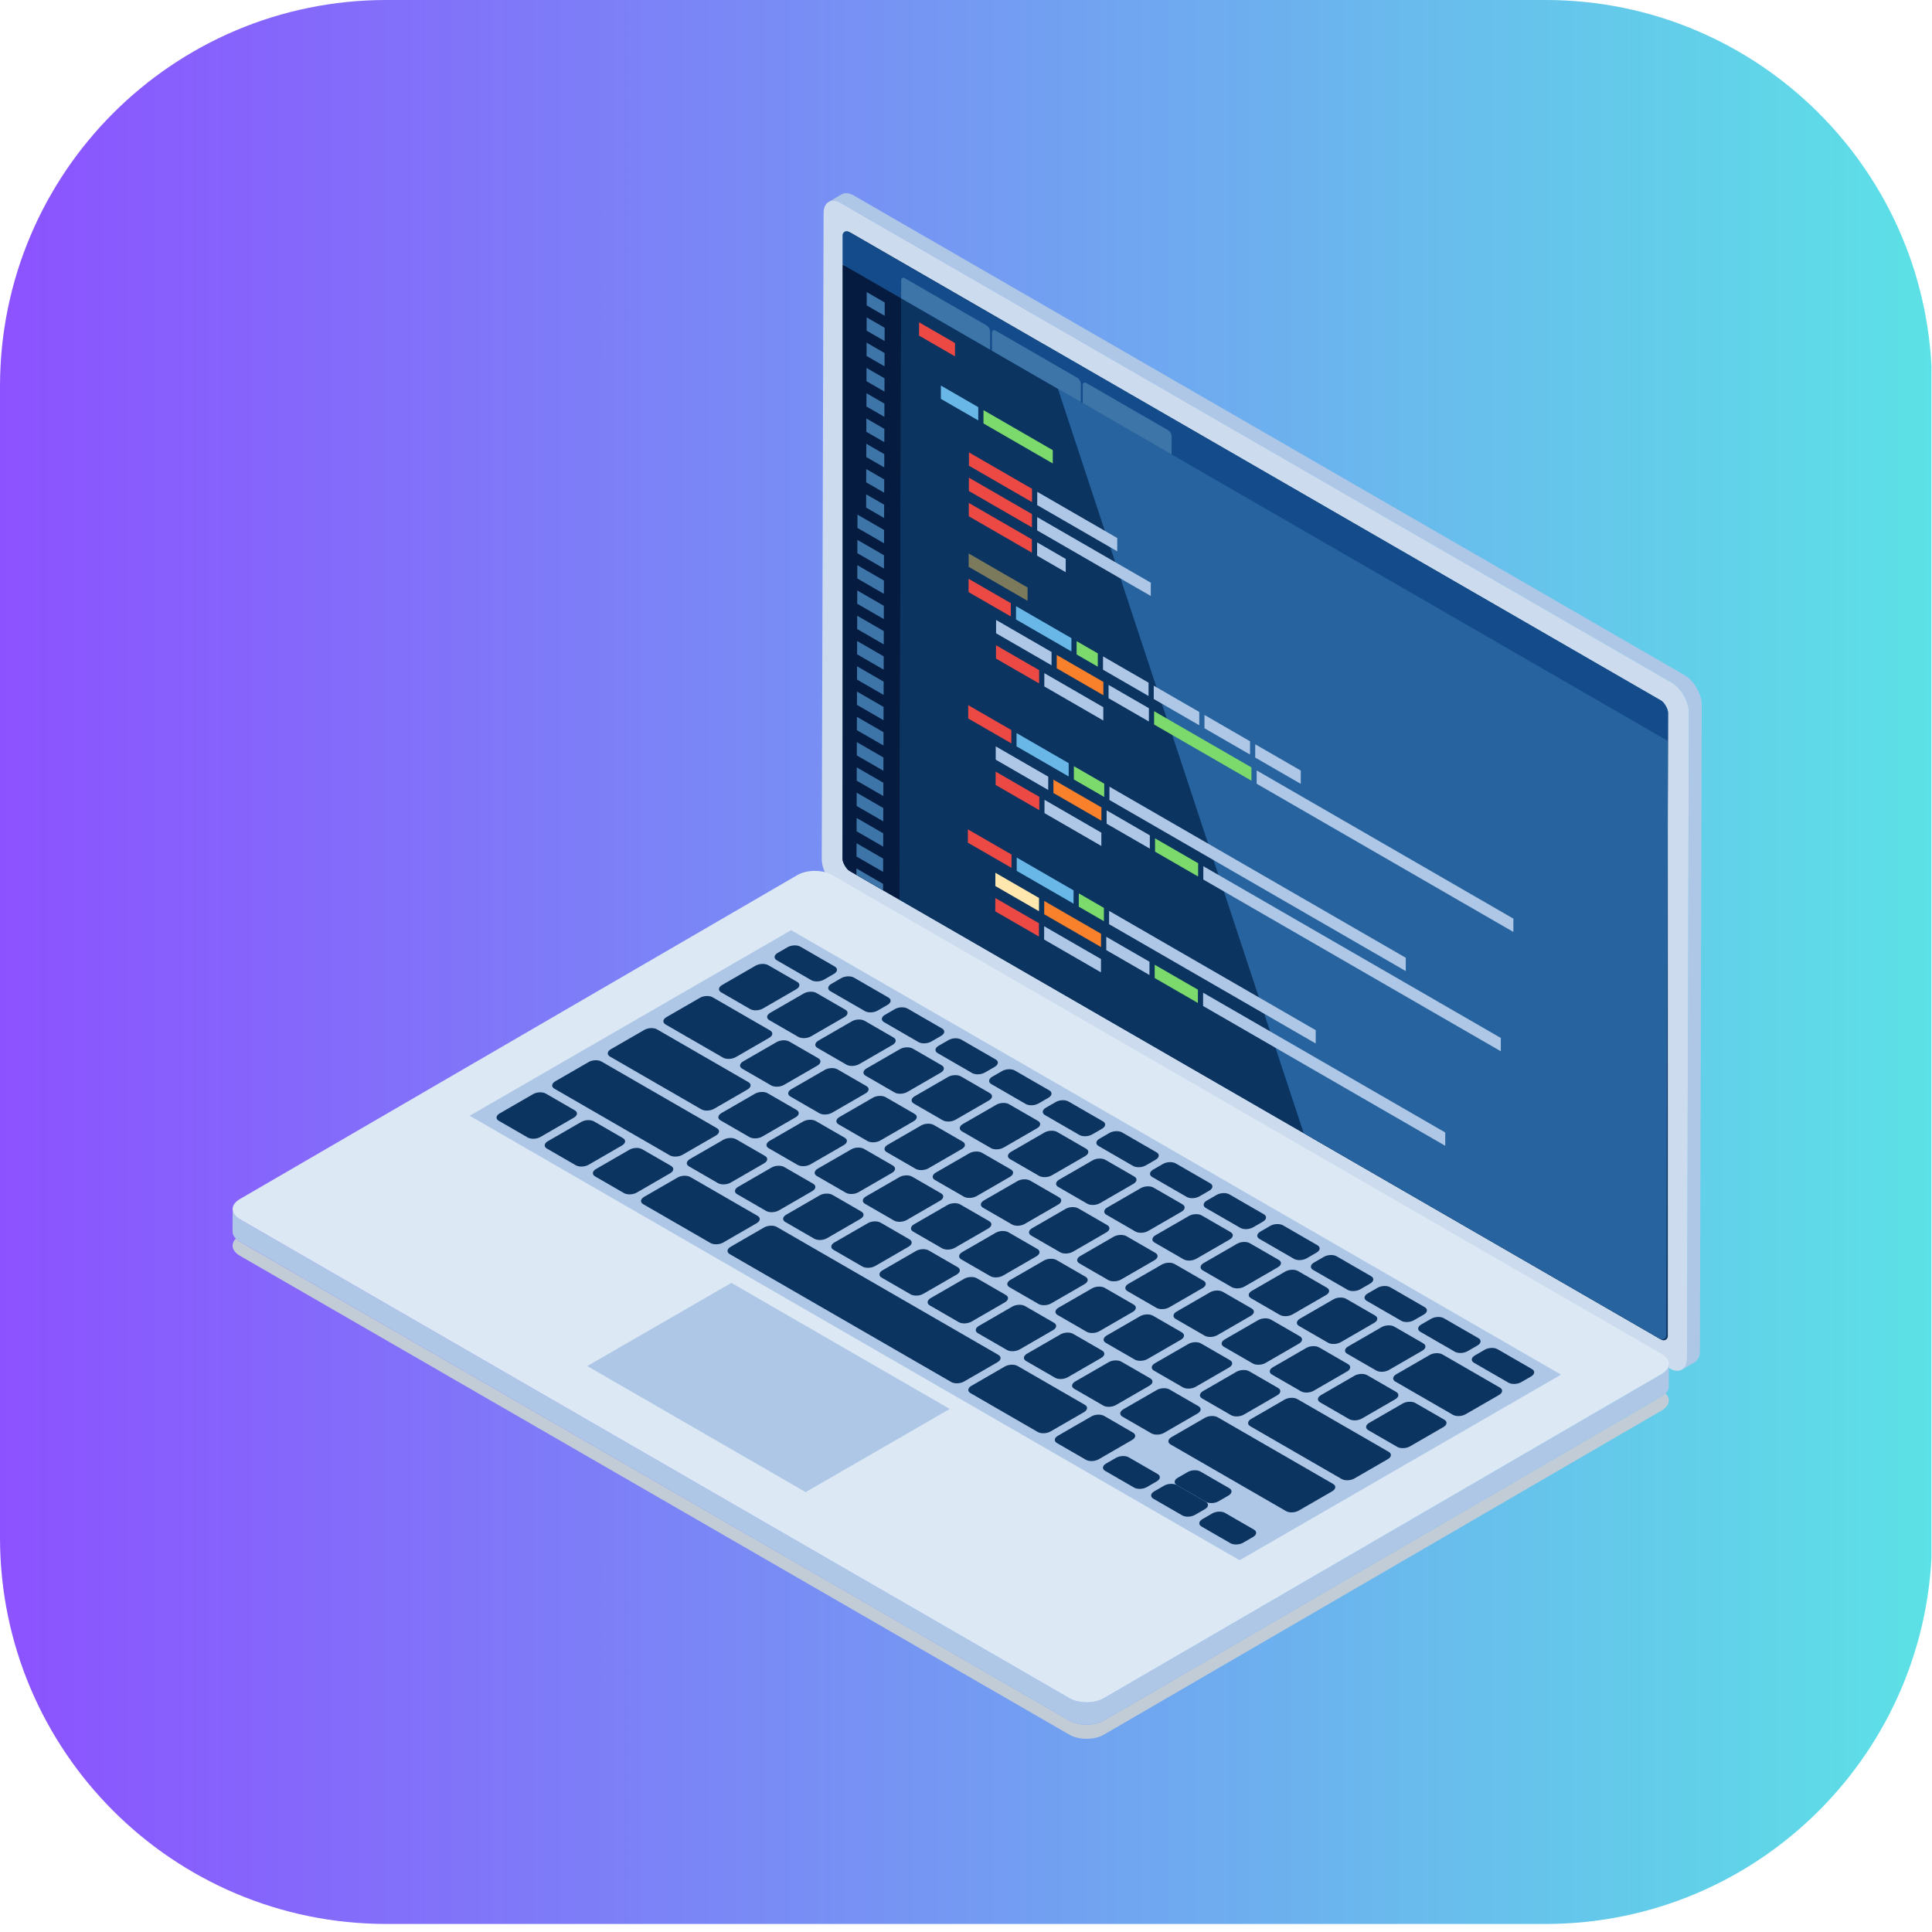 <svg xmlns="http://www.w3.org/2000/svg" xmlns:xlink="http://www.w3.org/1999/xlink" width="500" zoomAndPan="magnify" viewBox="0 0 375 375" height="500" preserveAspectRatio="xMidYMid meet" version="1.0"><defs><clipPath id="a9b53d9a71"><path d="M 0 0 L 375 0 L 375 373.438 L 0 373.438 Z M 0 0 " clip-rule="nonzero"/></clipPath><clipPath id="e2cf4f467d"><path d="M 75 0 L 300 0 C 341.422 0 375 33.578 375 75 L 375 298.438 C 375 339.859 341.422 373.438 300 373.438 L 75 373.438 C 33.578 373.438 0 339.859 0 298.438 L 0 75 C 0 33.578 33.578 0 75 0 Z M 75 0 " clip-rule="nonzero"/></clipPath><clipPath id="6501181485"><path d="M 0 0 L 374.895 0 L 374.895 373.438 L 0 373.438 Z M 0 0 " clip-rule="nonzero"/></clipPath><clipPath id="9f7c314855"><path d="M 75 0 L 300 0 C 341.422 0 375 33.578 375 75 L 375 298.438 C 375 339.859 341.422 373.438 300 373.438 L 75 373.438 C 33.578 373.438 0 339.859 0 298.438 L 0 75 C 0 33.578 33.578 0 75 0 Z M 75 0 " clip-rule="nonzero"/></clipPath><linearGradient x1="0.004" gradientTransform="matrix(1.459, 0, 0, 1.459, -0.006, 0)" y1="128" x2="257.004" gradientUnits="userSpaceOnUse" y2="128" id="766d2b655f"><stop stop-opacity="1" stop-color="rgb(54.9%, 32.159%, 99.998%)" offset="0"/><stop stop-opacity="1" stop-color="rgb(54.825%, 32.379%, 99.96%)" offset="0.004"/><stop stop-opacity="1" stop-color="rgb(54.752%, 32.599%, 99.922%)" offset="0.008"/><stop stop-opacity="1" stop-color="rgb(54.678%, 32.817%, 99.884%)" offset="0.012"/><stop stop-opacity="1" stop-color="rgb(54.605%, 33.037%, 99.846%)" offset="0.016"/><stop stop-opacity="1" stop-color="rgb(54.532%, 33.255%, 99.808%)" offset="0.02"/><stop stop-opacity="1" stop-color="rgb(54.459%, 33.475%, 99.77%)" offset="0.023"/><stop stop-opacity="1" stop-color="rgb(54.384%, 33.693%, 99.731%)" offset="0.027"/><stop stop-opacity="1" stop-color="rgb(54.311%, 33.913%, 99.693%)" offset="0.031"/><stop stop-opacity="1" stop-color="rgb(54.237%, 34.131%, 99.655%)" offset="0.035"/><stop stop-opacity="1" stop-color="rgb(54.164%, 34.351%, 99.617%)" offset="0.039"/><stop stop-opacity="1" stop-color="rgb(54.091%, 34.569%, 99.577%)" offset="0.043"/><stop stop-opacity="1" stop-color="rgb(54.018%, 34.789%, 99.539%)" offset="0.047"/><stop stop-opacity="1" stop-color="rgb(53.943%, 35.007%, 99.501%)" offset="0.051"/><stop stop-opacity="1" stop-color="rgb(53.87%, 35.226%, 99.463%)" offset="0.055"/><stop stop-opacity="1" stop-color="rgb(53.796%, 35.445%, 99.425%)" offset="0.059"/><stop stop-opacity="1" stop-color="rgb(53.723%, 35.664%, 99.387%)" offset="0.062"/><stop stop-opacity="1" stop-color="rgb(53.65%, 35.883%, 99.348%)" offset="0.066"/><stop stop-opacity="1" stop-color="rgb(53.577%, 36.102%, 99.31%)" offset="0.07"/><stop stop-opacity="1" stop-color="rgb(53.502%, 36.32%, 99.272%)" offset="0.074"/><stop stop-opacity="1" stop-color="rgb(53.429%, 36.54%, 99.234%)" offset="0.078"/><stop stop-opacity="1" stop-color="rgb(53.355%, 36.758%, 99.196%)" offset="0.082"/><stop stop-opacity="1" stop-color="rgb(53.282%, 36.978%, 99.158%)" offset="0.086"/><stop stop-opacity="1" stop-color="rgb(53.209%, 37.196%, 99.118%)" offset="0.09"/><stop stop-opacity="1" stop-color="rgb(53.136%, 37.416%, 99.08%)" offset="0.094"/><stop stop-opacity="1" stop-color="rgb(53.061%, 37.634%, 99.042%)" offset="0.098"/><stop stop-opacity="1" stop-color="rgb(52.988%, 37.854%, 99.004%)" offset="0.102"/><stop stop-opacity="1" stop-color="rgb(52.914%, 38.072%, 98.965%)" offset="0.105"/><stop stop-opacity="1" stop-color="rgb(52.841%, 38.292%, 98.927%)" offset="0.109"/><stop stop-opacity="1" stop-color="rgb(52.768%, 38.51%, 98.889%)" offset="0.113"/><stop stop-opacity="1" stop-color="rgb(52.695%, 38.73%, 98.851%)" offset="0.117"/><stop stop-opacity="1" stop-color="rgb(52.62%, 38.948%, 98.813%)" offset="0.121"/><stop stop-opacity="1" stop-color="rgb(52.547%, 39.168%, 98.775%)" offset="0.125"/><stop stop-opacity="1" stop-color="rgb(52.473%, 39.386%, 98.737%)" offset="0.129"/><stop stop-opacity="1" stop-color="rgb(52.4%, 39.606%, 98.698%)" offset="0.133"/><stop stop-opacity="1" stop-color="rgb(52.327%, 39.824%, 98.659%)" offset="0.137"/><stop stop-opacity="1" stop-color="rgb(52.254%, 40.044%, 98.621%)" offset="0.141"/><stop stop-opacity="1" stop-color="rgb(52.179%, 40.262%, 98.582%)" offset="0.145"/><stop stop-opacity="1" stop-color="rgb(52.106%, 40.482%, 98.544%)" offset="0.148"/><stop stop-opacity="1" stop-color="rgb(52.032%, 40.7%, 98.506%)" offset="0.152"/><stop stop-opacity="1" stop-color="rgb(51.959%, 40.919%, 98.468%)" offset="0.156"/><stop stop-opacity="1" stop-color="rgb(51.886%, 41.139%, 98.43%)" offset="0.16"/><stop stop-opacity="1" stop-color="rgb(51.813%, 41.359%, 98.392%)" offset="0.164"/><stop stop-opacity="1" stop-color="rgb(51.738%, 41.577%, 98.354%)" offset="0.168"/><stop stop-opacity="1" stop-color="rgb(51.665%, 41.797%, 98.315%)" offset="0.172"/><stop stop-opacity="1" stop-color="rgb(51.591%, 42.015%, 98.277%)" offset="0.176"/><stop stop-opacity="1" stop-color="rgb(51.518%, 42.235%, 98.239%)" offset="0.18"/><stop stop-opacity="1" stop-color="rgb(51.445%, 42.453%, 98.201%)" offset="0.184"/><stop stop-opacity="1" stop-color="rgb(51.372%, 42.673%, 98.163%)" offset="0.188"/><stop stop-opacity="1" stop-color="rgb(51.297%, 42.891%, 98.123%)" offset="0.191"/><stop stop-opacity="1" stop-color="rgb(51.224%, 43.111%, 98.085%)" offset="0.195"/><stop stop-opacity="1" stop-color="rgb(51.151%, 43.329%, 98.047%)" offset="0.199"/><stop stop-opacity="1" stop-color="rgb(51.077%, 43.549%, 98.009%)" offset="0.203"/><stop stop-opacity="1" stop-color="rgb(51.004%, 43.767%, 97.971%)" offset="0.207"/><stop stop-opacity="1" stop-color="rgb(50.931%, 43.987%, 97.932%)" offset="0.211"/><stop stop-opacity="1" stop-color="rgb(50.856%, 44.205%, 97.894%)" offset="0.215"/><stop stop-opacity="1" stop-color="rgb(50.783%, 44.424%, 97.856%)" offset="0.219"/><stop stop-opacity="1" stop-color="rgb(50.71%, 44.643%, 97.818%)" offset="0.223"/><stop stop-opacity="1" stop-color="rgb(50.636%, 44.862%, 97.78%)" offset="0.227"/><stop stop-opacity="1" stop-color="rgb(50.563%, 45.081%, 97.742%)" offset="0.23"/><stop stop-opacity="1" stop-color="rgb(50.49%, 45.3%, 97.704%)" offset="0.234"/><stop stop-opacity="1" stop-color="rgb(50.415%, 45.518%, 97.664%)" offset="0.238"/><stop stop-opacity="1" stop-color="rgb(50.342%, 45.738%, 97.626%)" offset="0.242"/><stop stop-opacity="1" stop-color="rgb(50.269%, 45.956%, 97.588%)" offset="0.246"/><stop stop-opacity="1" stop-color="rgb(50.195%, 46.176%, 97.549%)" offset="0.25"/><stop stop-opacity="1" stop-color="rgb(50.122%, 46.394%, 97.511%)" offset="0.254"/><stop stop-opacity="1" stop-color="rgb(50.049%, 46.614%, 97.473%)" offset="0.258"/><stop stop-opacity="1" stop-color="rgb(49.974%, 46.832%, 97.435%)" offset="0.262"/><stop stop-opacity="1" stop-color="rgb(49.901%, 47.052%, 97.397%)" offset="0.266"/><stop stop-opacity="1" stop-color="rgb(49.828%, 47.27%, 97.359%)" offset="0.27"/><stop stop-opacity="1" stop-color="rgb(49.754%, 47.49%, 97.321%)" offset="0.273"/><stop stop-opacity="1" stop-color="rgb(49.681%, 47.708%, 97.282%)" offset="0.277"/><stop stop-opacity="1" stop-color="rgb(49.608%, 47.928%, 97.244%)" offset="0.281"/><stop stop-opacity="1" stop-color="rgb(49.533%, 48.146%, 97.205%)" offset="0.285"/><stop stop-opacity="1" stop-color="rgb(49.46%, 48.366%, 97.166%)" offset="0.289"/><stop stop-opacity="1" stop-color="rgb(49.387%, 48.584%, 97.128%)" offset="0.293"/><stop stop-opacity="1" stop-color="rgb(49.313%, 48.804%, 97.09%)" offset="0.297"/><stop stop-opacity="1" stop-color="rgb(49.24%, 49.022%, 97.052%)" offset="0.301"/><stop stop-opacity="1" stop-color="rgb(49.167%, 49.242%, 97.014%)" offset="0.305"/><stop stop-opacity="1" stop-color="rgb(49.092%, 49.46%, 96.976%)" offset="0.309"/><stop stop-opacity="1" stop-color="rgb(49.019%, 49.68%, 96.938%)" offset="0.312"/><stop stop-opacity="1" stop-color="rgb(48.946%, 49.899%, 96.899%)" offset="0.316"/><stop stop-opacity="1" stop-color="rgb(48.872%, 50.119%, 96.861%)" offset="0.32"/><stop stop-opacity="1" stop-color="rgb(48.799%, 50.337%, 96.823%)" offset="0.324"/><stop stop-opacity="1" stop-color="rgb(48.726%, 50.557%, 96.785%)" offset="0.328"/><stop stop-opacity="1" stop-color="rgb(48.651%, 50.775%, 96.745%)" offset="0.332"/><stop stop-opacity="1" stop-color="rgb(48.578%, 50.995%, 96.707%)" offset="0.336"/><stop stop-opacity="1" stop-color="rgb(48.505%, 51.213%, 96.669%)" offset="0.34"/><stop stop-opacity="1" stop-color="rgb(48.431%, 51.433%, 96.631%)" offset="0.344"/><stop stop-opacity="1" stop-color="rgb(48.358%, 51.651%, 96.593%)" offset="0.348"/><stop stop-opacity="1" stop-color="rgb(48.285%, 51.871%, 96.555%)" offset="0.352"/><stop stop-opacity="1" stop-color="rgb(48.21%, 52.089%, 96.516%)" offset="0.355"/><stop stop-opacity="1" stop-color="rgb(48.137%, 52.309%, 96.478%)" offset="0.359"/><stop stop-opacity="1" stop-color="rgb(48.064%, 52.527%, 96.44%)" offset="0.363"/><stop stop-opacity="1" stop-color="rgb(47.99%, 52.747%, 96.402%)" offset="0.367"/><stop stop-opacity="1" stop-color="rgb(47.917%, 52.965%, 96.364%)" offset="0.371"/><stop stop-opacity="1" stop-color="rgb(47.844%, 53.185%, 96.326%)" offset="0.375"/><stop stop-opacity="1" stop-color="rgb(47.769%, 53.403%, 96.286%)" offset="0.379"/><stop stop-opacity="1" stop-color="rgb(47.696%, 53.622%, 96.248%)" offset="0.383"/><stop stop-opacity="1" stop-color="rgb(47.623%, 53.841%, 96.21%)" offset="0.387"/><stop stop-opacity="1" stop-color="rgb(47.549%, 54.06%, 96.172%)" offset="0.391"/><stop stop-opacity="1" stop-color="rgb(47.476%, 54.279%, 96.133%)" offset="0.395"/><stop stop-opacity="1" stop-color="rgb(47.403%, 54.498%, 96.095%)" offset="0.398"/><stop stop-opacity="1" stop-color="rgb(47.328%, 54.716%, 96.057%)" offset="0.402"/><stop stop-opacity="1" stop-color="rgb(47.255%, 54.936%, 96.019%)" offset="0.406"/><stop stop-opacity="1" stop-color="rgb(47.182%, 55.154%, 95.981%)" offset="0.41"/><stop stop-opacity="1" stop-color="rgb(47.108%, 55.374%, 95.943%)" offset="0.414"/><stop stop-opacity="1" stop-color="rgb(47.035%, 55.592%, 95.905%)" offset="0.418"/><stop stop-opacity="1" stop-color="rgb(46.962%, 55.812%, 95.866%)" offset="0.422"/><stop stop-opacity="1" stop-color="rgb(46.887%, 56.03%, 95.827%)" offset="0.426"/><stop stop-opacity="1" stop-color="rgb(46.814%, 56.25%, 95.789%)" offset="0.43"/><stop stop-opacity="1" stop-color="rgb(46.741%, 56.468%, 95.75%)" offset="0.434"/><stop stop-opacity="1" stop-color="rgb(46.667%, 56.688%, 95.712%)" offset="0.438"/><stop stop-opacity="1" stop-color="rgb(46.594%, 56.906%, 95.674%)" offset="0.441"/><stop stop-opacity="1" stop-color="rgb(46.521%, 57.126%, 95.636%)" offset="0.445"/><stop stop-opacity="1" stop-color="rgb(46.446%, 57.344%, 95.598%)" offset="0.449"/><stop stop-opacity="1" stop-color="rgb(46.373%, 57.564%, 95.56%)" offset="0.453"/><stop stop-opacity="1" stop-color="rgb(46.3%, 57.782%, 95.522%)" offset="0.457"/><stop stop-opacity="1" stop-color="rgb(46.227%, 58.002%, 95.483%)" offset="0.461"/><stop stop-opacity="1" stop-color="rgb(46.153%, 58.221%, 95.445%)" offset="0.465"/><stop stop-opacity="1" stop-color="rgb(46.08%, 58.441%, 95.407%)" offset="0.469"/><stop stop-opacity="1" stop-color="rgb(46.005%, 58.659%, 95.369%)" offset="0.473"/><stop stop-opacity="1" stop-color="rgb(45.932%, 58.879%, 95.331%)" offset="0.477"/><stop stop-opacity="1" stop-color="rgb(45.859%, 59.097%, 95.291%)" offset="0.48"/><stop stop-opacity="1" stop-color="rgb(45.786%, 59.317%, 95.253%)" offset="0.484"/><stop stop-opacity="1" stop-color="rgb(45.712%, 59.535%, 95.215%)" offset="0.488"/><stop stop-opacity="1" stop-color="rgb(45.639%, 59.755%, 95.177%)" offset="0.492"/><stop stop-opacity="1" stop-color="rgb(45.564%, 59.973%, 95.139%)" offset="0.496"/><stop stop-opacity="1" stop-color="rgb(45.491%, 60.193%, 95.1%)" offset="0.5"/><stop stop-opacity="1" stop-color="rgb(45.418%, 60.411%, 95.062%)" offset="0.504"/><stop stop-opacity="1" stop-color="rgb(45.345%, 60.631%, 95.024%)" offset="0.508"/><stop stop-opacity="1" stop-color="rgb(45.271%, 60.849%, 94.986%)" offset="0.512"/><stop stop-opacity="1" stop-color="rgb(45.198%, 61.069%, 94.948%)" offset="0.516"/><stop stop-opacity="1" stop-color="rgb(45.123%, 61.287%, 94.91%)" offset="0.52"/><stop stop-opacity="1" stop-color="rgb(45.05%, 61.507%, 94.872%)" offset="0.523"/><stop stop-opacity="1" stop-color="rgb(44.977%, 61.725%, 94.832%)" offset="0.527"/><stop stop-opacity="1" stop-color="rgb(44.904%, 61.945%, 94.794%)" offset="0.531"/><stop stop-opacity="1" stop-color="rgb(44.83%, 62.163%, 94.756%)" offset="0.535"/><stop stop-opacity="1" stop-color="rgb(44.757%, 62.383%, 94.717%)" offset="0.539"/><stop stop-opacity="1" stop-color="rgb(44.682%, 62.601%, 94.679%)" offset="0.543"/><stop stop-opacity="1" stop-color="rgb(44.609%, 62.82%, 94.641%)" offset="0.547"/><stop stop-opacity="1" stop-color="rgb(44.536%, 63.039%, 94.603%)" offset="0.551"/><stop stop-opacity="1" stop-color="rgb(44.463%, 63.258%, 94.565%)" offset="0.555"/><stop stop-opacity="1" stop-color="rgb(44.389%, 63.477%, 94.527%)" offset="0.559"/><stop stop-opacity="1" stop-color="rgb(44.316%, 63.696%, 94.489%)" offset="0.562"/><stop stop-opacity="1" stop-color="rgb(44.241%, 63.914%, 94.45%)" offset="0.566"/><stop stop-opacity="1" stop-color="rgb(44.168%, 64.134%, 94.412%)" offset="0.57"/><stop stop-opacity="1" stop-color="rgb(44.095%, 64.352%, 94.373%)" offset="0.574"/><stop stop-opacity="1" stop-color="rgb(44.022%, 64.572%, 94.334%)" offset="0.578"/><stop stop-opacity="1" stop-color="rgb(43.948%, 64.79%, 94.296%)" offset="0.582"/><stop stop-opacity="1" stop-color="rgb(43.875%, 65.01%, 94.258%)" offset="0.586"/><stop stop-opacity="1" stop-color="rgb(43.8%, 65.228%, 94.22%)" offset="0.59"/><stop stop-opacity="1" stop-color="rgb(43.727%, 65.448%, 94.182%)" offset="0.594"/><stop stop-opacity="1" stop-color="rgb(43.654%, 65.666%, 94.144%)" offset="0.598"/><stop stop-opacity="1" stop-color="rgb(43.581%, 65.886%, 94.106%)" offset="0.602"/><stop stop-opacity="1" stop-color="rgb(43.507%, 66.104%, 94.067%)" offset="0.605"/><stop stop-opacity="1" stop-color="rgb(43.434%, 66.324%, 94.029%)" offset="0.609"/><stop stop-opacity="1" stop-color="rgb(43.359%, 66.542%, 93.991%)" offset="0.613"/><stop stop-opacity="1" stop-color="rgb(43.286%, 66.762%, 93.953%)" offset="0.617"/><stop stop-opacity="1" stop-color="rgb(43.213%, 66.982%, 93.913%)" offset="0.621"/><stop stop-opacity="1" stop-color="rgb(43.14%, 67.201%, 93.875%)" offset="0.625"/><stop stop-opacity="1" stop-color="rgb(43.066%, 67.419%, 93.837%)" offset="0.629"/><stop stop-opacity="1" stop-color="rgb(42.993%, 67.639%, 93.799%)" offset="0.633"/><stop stop-opacity="1" stop-color="rgb(42.918%, 67.857%, 93.761%)" offset="0.637"/><stop stop-opacity="1" stop-color="rgb(42.845%, 68.077%, 93.723%)" offset="0.641"/><stop stop-opacity="1" stop-color="rgb(42.772%, 68.295%, 93.684%)" offset="0.645"/><stop stop-opacity="1" stop-color="rgb(42.699%, 68.515%, 93.646%)" offset="0.648"/><stop stop-opacity="1" stop-color="rgb(42.625%, 68.733%, 93.608%)" offset="0.652"/><stop stop-opacity="1" stop-color="rgb(42.552%, 68.953%, 93.57%)" offset="0.656"/><stop stop-opacity="1" stop-color="rgb(42.477%, 69.171%, 93.532%)" offset="0.66"/><stop stop-opacity="1" stop-color="rgb(42.404%, 69.391%, 93.494%)" offset="0.664"/><stop stop-opacity="1" stop-color="rgb(42.331%, 69.609%, 93.454%)" offset="0.668"/><stop stop-opacity="1" stop-color="rgb(42.258%, 69.829%, 93.416%)" offset="0.672"/><stop stop-opacity="1" stop-color="rgb(42.184%, 70.047%, 93.378%)" offset="0.676"/><stop stop-opacity="1" stop-color="rgb(42.111%, 70.267%, 93.34%)" offset="0.68"/><stop stop-opacity="1" stop-color="rgb(42.036%, 70.485%, 93.301%)" offset="0.684"/><stop stop-opacity="1" stop-color="rgb(41.963%, 70.705%, 93.263%)" offset="0.688"/><stop stop-opacity="1" stop-color="rgb(41.89%, 70.923%, 93.225%)" offset="0.691"/><stop stop-opacity="1" stop-color="rgb(41.817%, 71.143%, 93.187%)" offset="0.695"/><stop stop-opacity="1" stop-color="rgb(41.743%, 71.361%, 93.149%)" offset="0.699"/><stop stop-opacity="1" stop-color="rgb(41.67%, 71.581%, 93.111%)" offset="0.703"/><stop stop-opacity="1" stop-color="rgb(41.595%, 71.799%, 93.073%)" offset="0.707"/><stop stop-opacity="1" stop-color="rgb(41.522%, 72.018%, 93.034%)" offset="0.711"/><stop stop-opacity="1" stop-color="rgb(41.449%, 72.237%, 92.995%)" offset="0.715"/><stop stop-opacity="1" stop-color="rgb(41.376%, 72.456%, 92.957%)" offset="0.719"/><stop stop-opacity="1" stop-color="rgb(41.302%, 72.675%, 92.918%)" offset="0.723"/><stop stop-opacity="1" stop-color="rgb(41.229%, 72.894%, 92.88%)" offset="0.727"/><stop stop-opacity="1" stop-color="rgb(41.154%, 73.112%, 92.842%)" offset="0.73"/><stop stop-opacity="1" stop-color="rgb(41.081%, 73.332%, 92.804%)" offset="0.734"/><stop stop-opacity="1" stop-color="rgb(41.008%, 73.55%, 92.766%)" offset="0.738"/><stop stop-opacity="1" stop-color="rgb(40.935%, 73.77%, 92.728%)" offset="0.742"/><stop stop-opacity="1" stop-color="rgb(40.862%, 73.988%, 92.69%)" offset="0.746"/><stop stop-opacity="1" stop-color="rgb(40.788%, 74.208%, 92.651%)" offset="0.75"/><stop stop-opacity="1" stop-color="rgb(40.714%, 74.426%, 92.613%)" offset="0.754"/><stop stop-opacity="1" stop-color="rgb(40.64%, 74.646%, 92.575%)" offset="0.758"/><stop stop-opacity="1" stop-color="rgb(40.567%, 74.864%, 92.537%)" offset="0.762"/><stop stop-opacity="1" stop-color="rgb(40.494%, 75.084%, 92.499%)" offset="0.766"/><stop stop-opacity="1" stop-color="rgb(40.421%, 75.302%, 92.459%)" offset="0.77"/><stop stop-opacity="1" stop-color="rgb(40.347%, 75.522%, 92.421%)" offset="0.773"/><stop stop-opacity="1" stop-color="rgb(40.273%, 75.742%, 92.383%)" offset="0.777"/><stop stop-opacity="1" stop-color="rgb(40.199%, 75.961%, 92.345%)" offset="0.781"/><stop stop-opacity="1" stop-color="rgb(40.126%, 76.18%, 92.307%)" offset="0.785"/><stop stop-opacity="1" stop-color="rgb(40.053%, 76.399%, 92.268%)" offset="0.789"/><stop stop-opacity="1" stop-color="rgb(39.98%, 76.617%, 92.23%)" offset="0.793"/><stop stop-opacity="1" stop-color="rgb(39.906%, 76.837%, 92.192%)" offset="0.797"/><stop stop-opacity="1" stop-color="rgb(39.832%, 77.055%, 92.154%)" offset="0.801"/><stop stop-opacity="1" stop-color="rgb(39.758%, 77.275%, 92.116%)" offset="0.805"/><stop stop-opacity="1" stop-color="rgb(39.685%, 77.493%, 92.078%)" offset="0.809"/><stop stop-opacity="1" stop-color="rgb(39.612%, 77.713%, 92.039%)" offset="0.812"/><stop stop-opacity="1" stop-color="rgb(39.539%, 77.931%, 92%)" offset="0.816"/><stop stop-opacity="1" stop-color="rgb(39.465%, 78.151%, 91.962%)" offset="0.82"/><stop stop-opacity="1" stop-color="rgb(39.391%, 78.369%, 91.924%)" offset="0.824"/><stop stop-opacity="1" stop-color="rgb(39.317%, 78.589%, 91.885%)" offset="0.828"/><stop stop-opacity="1" stop-color="rgb(39.244%, 78.807%, 91.847%)" offset="0.832"/><stop stop-opacity="1" stop-color="rgb(39.171%, 79.027%, 91.809%)" offset="0.836"/><stop stop-opacity="1" stop-color="rgb(39.098%, 79.245%, 91.771%)" offset="0.84"/><stop stop-opacity="1" stop-color="rgb(39.024%, 79.465%, 91.733%)" offset="0.844"/><stop stop-opacity="1" stop-color="rgb(38.95%, 79.683%, 91.695%)" offset="0.848"/><stop stop-opacity="1" stop-color="rgb(38.876%, 79.903%, 91.656%)" offset="0.852"/><stop stop-opacity="1" stop-color="rgb(38.803%, 80.121%, 91.618%)" offset="0.855"/><stop stop-opacity="1" stop-color="rgb(38.73%, 80.341%, 91.58%)" offset="0.859"/><stop stop-opacity="1" stop-color="rgb(38.657%, 80.559%, 91.541%)" offset="0.863"/><stop stop-opacity="1" stop-color="rgb(38.583%, 80.779%, 91.502%)" offset="0.867"/><stop stop-opacity="1" stop-color="rgb(38.509%, 80.997%, 91.464%)" offset="0.871"/><stop stop-opacity="1" stop-color="rgb(38.435%, 81.216%, 91.426%)" offset="0.875"/><stop stop-opacity="1" stop-color="rgb(38.362%, 81.435%, 91.388%)" offset="0.879"/><stop stop-opacity="1" stop-color="rgb(38.289%, 81.654%, 91.35%)" offset="0.883"/><stop stop-opacity="1" stop-color="rgb(38.216%, 81.873%, 91.312%)" offset="0.887"/><stop stop-opacity="1" stop-color="rgb(38.142%, 82.092%, 91.273%)" offset="0.891"/><stop stop-opacity="1" stop-color="rgb(38.068%, 82.31%, 91.235%)" offset="0.895"/><stop stop-opacity="1" stop-color="rgb(37.994%, 82.53%, 91.197%)" offset="0.898"/><stop stop-opacity="1" stop-color="rgb(37.921%, 82.748%, 91.159%)" offset="0.902"/><stop stop-opacity="1" stop-color="rgb(37.848%, 82.968%, 91.121%)" offset="0.906"/><stop stop-opacity="1" stop-color="rgb(37.775%, 83.186%, 91.081%)" offset="0.91"/><stop stop-opacity="1" stop-color="rgb(37.701%, 83.406%, 91.043%)" offset="0.914"/><stop stop-opacity="1" stop-color="rgb(37.627%, 83.624%, 91.005%)" offset="0.918"/><stop stop-opacity="1" stop-color="rgb(37.553%, 83.844%, 90.967%)" offset="0.922"/><stop stop-opacity="1" stop-color="rgb(37.48%, 84.062%, 90.929%)" offset="0.926"/><stop stop-opacity="1" stop-color="rgb(37.407%, 84.282%, 90.891%)" offset="0.93"/><stop stop-opacity="1" stop-color="rgb(37.334%, 84.502%, 90.852%)" offset="0.934"/><stop stop-opacity="1" stop-color="rgb(37.26%, 84.721%, 90.814%)" offset="0.938"/><stop stop-opacity="1" stop-color="rgb(37.186%, 84.94%, 90.776%)" offset="0.941"/><stop stop-opacity="1" stop-color="rgb(37.112%, 85.159%, 90.738%)" offset="0.945"/><stop stop-opacity="1" stop-color="rgb(37.039%, 85.378%, 90.7%)" offset="0.949"/><stop stop-opacity="1" stop-color="rgb(36.966%, 85.597%, 90.662%)" offset="0.953"/><stop stop-opacity="1" stop-color="rgb(36.893%, 85.815%, 90.622%)" offset="0.957"/><stop stop-opacity="1" stop-color="rgb(36.819%, 86.035%, 90.584%)" offset="0.961"/><stop stop-opacity="1" stop-color="rgb(36.745%, 86.253%, 90.546%)" offset="0.965"/><stop stop-opacity="1" stop-color="rgb(36.671%, 86.473%, 90.508%)" offset="0.969"/><stop stop-opacity="1" stop-color="rgb(36.598%, 86.691%, 90.469%)" offset="0.973"/><stop stop-opacity="1" stop-color="rgb(36.525%, 86.911%, 90.431%)" offset="0.977"/><stop stop-opacity="1" stop-color="rgb(36.452%, 87.129%, 90.393%)" offset="0.98"/><stop stop-opacity="1" stop-color="rgb(36.378%, 87.349%, 90.355%)" offset="0.984"/><stop stop-opacity="1" stop-color="rgb(36.304%, 87.567%, 90.317%)" offset="0.988"/><stop stop-opacity="1" stop-color="rgb(36.23%, 87.787%, 90.279%)" offset="0.992"/><stop stop-opacity="1" stop-color="rgb(36.157%, 88.005%, 90.24%)" offset="0.996"/><stop stop-opacity="1" stop-color="rgb(36.084%, 88.225%, 90.202%)" offset="1"/></linearGradient><clipPath id="cf9fa0506a"><rect x="0" width="375" y="0" height="374"/></clipPath><clipPath id="1a7cbd0a1c"><path d="M 160.785 37.5 L 330.312 37.5 L 330.312 265.949 L 160.785 265.949 Z M 160.785 37.5 " clip-rule="nonzero"/></clipPath><clipPath id="1609ad22c5"><path d="M 45 238 L 324 238 L 324 337.5 L 45 337.5 Z M 45 238 " clip-rule="nonzero"/></clipPath></defs><g clip-path="url(#a9b53d9a71)"><g clip-path="url(#e2cf4f467d)"><g transform="matrix(1, 0, 0, 1, 0, 0)"><g clip-path="url(#cf9fa0506a)"><g clip-path="url(#6501181485)"><g clip-path="url(#9f7c314855)"><path fill="url(#766d2b655f)" d="M 0 0 L 0 373.438 L 374.895 373.438 L 374.895 0 Z M 0 0 " fill-rule="nonzero"/></g></g></g></g></g></g><g clip-path="url(#1a7cbd0a1c)"><path fill="#aec7e6" d="M 330.309 136.703 C 330.309 136.652 330.305 136.598 330.301 136.539 C 330.297 136.488 330.293 136.434 330.285 136.379 C 330.281 136.32 330.277 136.266 330.27 136.211 C 330.262 136.156 330.25 136.098 330.246 136.043 L 330.242 136.035 C 330.234 135.98 330.227 135.926 330.215 135.871 C 330.203 135.812 330.191 135.754 330.18 135.695 C 330.164 135.637 330.152 135.578 330.137 135.52 C 330.125 135.457 330.105 135.398 330.09 135.34 C 330.078 135.293 330.062 135.246 330.051 135.199 L 330.047 135.188 L 330.039 135.16 C 330.02 135.102 330 135.043 329.984 134.984 C 329.961 134.93 329.941 134.871 329.922 134.812 C 329.902 134.758 329.883 134.703 329.859 134.648 C 329.84 134.594 329.816 134.539 329.793 134.484 C 329.777 134.441 329.758 134.402 329.742 134.363 L 329.738 134.352 L 329.723 134.32 C 329.699 134.266 329.676 134.215 329.648 134.156 C 329.621 134.098 329.594 134.039 329.562 133.98 C 329.531 133.914 329.496 133.844 329.457 133.777 C 329.422 133.707 329.383 133.641 329.344 133.57 C 329.336 133.555 329.328 133.543 329.32 133.527 C 329.312 133.512 329.301 133.496 329.293 133.48 C 329.215 133.348 329.133 133.215 329.043 133.082 C 328.977 132.984 328.906 132.883 328.836 132.785 L 328.828 132.777 C 328.781 132.711 328.73 132.648 328.68 132.582 C 328.637 132.527 328.594 132.473 328.551 132.422 C 328.508 132.367 328.461 132.32 328.418 132.27 C 328.375 132.219 328.332 132.168 328.289 132.125 L 328.266 132.102 L 328.258 132.09 C 328.223 132.055 328.188 132.016 328.152 131.98 C 328.105 131.934 328.055 131.883 328.012 131.84 C 327.961 131.793 327.914 131.746 327.859 131.703 C 327.812 131.66 327.766 131.613 327.715 131.57 C 327.691 131.551 327.664 131.531 327.641 131.512 L 327.625 131.5 C 327.605 131.484 327.586 131.465 327.566 131.449 C 327.516 131.414 327.469 131.375 327.418 131.34 C 327.371 131.305 327.32 131.27 327.273 131.234 C 327.227 131.203 327.18 131.172 327.129 131.141 C 327.082 131.113 327.035 131.086 326.992 131.055 L 326.957 131.035 L 165.75 37.965 C 165.715 37.941 165.68 37.922 165.645 37.902 C 165.598 37.879 165.551 37.855 165.504 37.832 C 165.461 37.809 165.414 37.789 165.367 37.77 C 165.324 37.746 165.277 37.73 165.234 37.711 C 165.188 37.691 165.141 37.676 165.098 37.66 L 165.07 37.648 L 165.059 37.645 C 165.027 37.637 164.996 37.625 164.961 37.613 C 164.914 37.602 164.867 37.586 164.82 37.574 C 164.777 37.566 164.73 37.555 164.684 37.547 C 164.633 37.535 164.586 37.527 164.535 37.52 C 164.504 37.516 164.469 37.516 164.438 37.512 L 164.422 37.512 L 164.387 37.508 C 164.332 37.504 164.281 37.5 164.227 37.5 C 164.168 37.5 164.109 37.504 164.051 37.512 C 163.984 37.516 163.922 37.523 163.859 37.539 L 163.848 37.539 C 163.77 37.555 163.695 37.574 163.621 37.602 C 163.527 37.637 163.434 37.676 163.348 37.73 L 160.84 39.188 C 160.992 39.098 161.16 39.035 161.336 39 L 161.344 38.996 C 161.523 38.961 161.711 38.953 161.914 38.969 L 161.926 38.969 C 162.125 38.988 162.336 39.031 162.551 39.105 L 162.559 39.109 C 162.781 39.184 163.008 39.289 163.242 39.422 L 324.445 132.492 C 324.676 132.625 324.898 132.781 325.117 132.957 L 325.133 132.973 C 325.348 133.145 325.551 133.34 325.75 133.547 L 325.758 133.559 C 325.957 133.77 326.145 134 326.324 134.242 L 326.328 134.242 C 326.5 134.48 326.664 134.73 326.812 134.988 L 326.832 135.027 C 326.98 135.281 327.113 135.543 327.227 135.809 L 327.234 135.82 C 327.352 136.094 327.453 136.371 327.535 136.648 L 327.543 136.66 C 327.625 136.938 327.691 137.215 327.734 137.492 L 327.734 137.496 C 327.777 137.773 327.801 138.047 327.801 138.316 L 327.445 263.691 C 327.445 263.953 327.422 264.195 327.379 264.414 L 327.375 264.434 C 327.328 264.652 327.262 264.852 327.18 265.031 L 327.18 265.035 C 327.125 265.152 327.051 265.242 326.98 265.34 C 326.832 265.547 326.668 265.727 326.461 265.848 L 328.973 264.387 C 329.176 264.27 329.344 264.09 329.488 263.883 C 329.508 263.855 329.539 263.844 329.555 263.816 C 329.602 263.742 329.645 263.668 329.684 263.586 L 329.691 263.57 C 329.715 263.516 329.738 263.457 329.766 263.395 C 329.785 263.34 329.805 263.277 329.82 263.219 C 329.84 263.164 329.855 263.105 329.867 263.047 C 329.871 263.027 329.875 263 329.879 262.977 L 329.887 262.957 C 329.891 262.934 329.895 262.91 329.902 262.883 C 329.91 262.832 329.918 262.777 329.926 262.723 C 329.93 262.672 329.934 262.617 329.941 262.562 C 329.945 262.512 329.949 262.457 329.953 262.406 C 329.953 262.352 329.953 262.301 329.953 262.242 L 329.953 262.234 L 330.309 136.855 C 330.309 136.805 330.309 136.758 330.309 136.703 " fill-opacity="1" fill-rule="nonzero"/></g><path fill="#ccdbed" d="M 324.449 132.492 C 326.301 133.562 327.809 136.172 327.801 138.312 L 327.445 263.691 C 327.441 265.82 325.922 266.684 324.07 265.617 L 162.863 172.543 C 161 171.465 159.496 168.855 159.5 166.727 L 159.855 41.352 C 159.863 39.211 161.379 38.344 163.242 39.422 L 324.449 132.492 " fill-opacity="1" fill-rule="nonzero"/><path fill="#0c3461" d="M 323.762 138.305 C 323.762 137.617 323.027 136.34 322.426 135.996 L 165.09 45.156 C 164.555 44.848 163.887 45.23 163.883 45.848 L 163.539 166.738 C 163.539 167.426 164.277 168.695 164.883 169.043 L 322.211 259.875 C 322.746 260.184 323.414 259.801 323.418 259.184 L 323.762 138.305 " fill-opacity="1" fill-rule="nonzero"/><path fill="#061b40" d="M 174.914 57.898 L 174.914 57.902 L 166.977 53.32 L 163.535 51.332 L 163.539 166.738 C 163.535 167.422 164.277 168.691 164.883 169.043 L 166.238 169.824 L 166.242 168.578 L 171.402 171.559 L 166.242 168.578 L 166.238 169.824 L 171.398 172.805 L 174.582 174.641 L 174.914 57.902 L 174.914 57.898 " fill-opacity="1" fill-rule="nonzero"/><path fill="#3d75a9" d="M 166.277 156.438 L 171.438 159.418 L 171.445 156.84 L 166.285 153.859 L 166.277 156.438 " fill-opacity="1" fill-rule="nonzero"/><path fill="#3d75a9" d="M 166.387 117.188 L 171.547 120.168 L 171.555 117.59 L 166.395 114.609 L 166.387 117.188 " fill-opacity="1" fill-rule="nonzero"/><path fill="#3d75a9" d="M 166.348 131.906 L 171.508 134.887 L 171.516 132.309 L 166.352 129.328 L 166.348 131.906 " fill-opacity="1" fill-rule="nonzero"/><path fill="#3d75a9" d="M 166.332 136.812 L 171.492 139.793 L 171.5 137.215 L 166.34 134.234 L 166.332 136.812 " fill-opacity="1" fill-rule="nonzero"/><path fill="#3d75a9" d="M 166.316 141.723 L 171.48 144.699 L 171.488 142.121 L 166.324 139.141 L 166.316 141.723 " fill-opacity="1" fill-rule="nonzero"/><path fill="#3d75a9" d="M 166.242 168.578 L 166.238 169.824 L 171.398 172.805 L 171.402 171.559 L 166.242 168.578 " fill-opacity="1" fill-rule="nonzero"/><path fill="#3d75a9" d="M 166.25 166.254 L 171.41 169.23 L 171.418 166.652 L 166.258 163.676 L 166.25 166.254 " fill-opacity="1" fill-rule="nonzero"/><path fill="#3d75a9" d="M 166.262 161.348 L 171.426 164.328 L 171.43 161.746 L 166.27 158.766 L 166.262 161.348 " fill-opacity="1" fill-rule="nonzero"/><path fill="#3d75a9" d="M 166.289 151.535 L 171.453 154.512 L 171.461 151.934 L 166.297 148.953 L 166.289 151.535 " fill-opacity="1" fill-rule="nonzero"/><path fill="#3d75a9" d="M 166.305 146.625 L 171.465 149.605 L 171.473 147.027 L 166.312 144.047 L 166.305 146.625 " fill-opacity="1" fill-rule="nonzero"/><path fill="#3d75a9" d="M 166.359 127 L 171.52 129.98 L 171.527 127.402 L 166.367 124.422 L 166.359 127 " fill-opacity="1" fill-rule="nonzero"/><path fill="#3d75a9" d="M 166.375 122.094 L 171.535 125.074 L 171.543 122.496 L 166.383 119.516 L 166.375 122.094 " fill-opacity="1" fill-rule="nonzero"/><path fill="#3d75a9" d="M 166.402 112.281 L 171.562 115.262 L 171.57 112.684 L 166.41 109.703 L 166.402 112.281 " fill-opacity="1" fill-rule="nonzero"/><path fill="#3d75a9" d="M 166.414 107.375 L 171.578 110.355 L 171.582 107.773 L 166.422 104.797 L 166.414 107.375 " fill-opacity="1" fill-rule="nonzero"/><path fill="#3d75a9" d="M 166.43 102.469 L 171.59 105.449 L 171.598 102.871 L 166.438 99.891 L 166.43 102.469 " fill-opacity="1" fill-rule="nonzero"/><path fill="#3d75a9" d="M 168.117 98.527 L 171.605 100.543 L 171.613 97.961 L 168.121 95.949 L 168.117 98.527 " fill-opacity="1" fill-rule="nonzero"/><path fill="#3d75a9" d="M 168.129 93.621 L 171.617 95.633 L 171.625 94.16 L 171.625 93.055 L 168.137 91.043 L 168.129 93.621 " fill-opacity="1" fill-rule="nonzero"/><path fill="#3d75a9" d="M 168.145 88.715 L 171.633 90.727 L 171.641 88.148 L 168.152 86.133 L 168.145 88.715 " fill-opacity="1" fill-rule="nonzero"/><path fill="#3d75a9" d="M 168.172 78.902 L 171.66 80.918 L 171.668 78.34 L 168.18 76.324 L 168.172 78.902 " fill-opacity="1" fill-rule="nonzero"/><path fill="#3d75a9" d="M 168.199 69.09 L 171.688 71.105 L 171.688 71.098 L 171.695 68.527 L 168.207 66.512 L 168.199 69.09 " fill-opacity="1" fill-rule="nonzero"/><path fill="#3d75a9" d="M 168.215 64.184 L 171.703 66.195 L 171.711 63.617 L 168.219 61.605 L 168.215 64.184 " fill-opacity="1" fill-rule="nonzero"/><path fill="#3d75a9" d="M 168.164 81.23 L 168.156 83.809 L 171.645 85.82 L 171.652 83.242 L 168.164 81.23 " fill-opacity="1" fill-rule="nonzero"/><path fill="#3d75a9" d="M 168.191 71.414 L 168.184 73.996 L 171.676 76.008 L 171.684 73.43 L 168.191 71.414 " fill-opacity="1" fill-rule="nonzero"/><path fill="#3d75a9" d="M 168.234 56.699 L 168.227 59.277 L 171.715 61.293 L 171.723 58.711 L 168.234 56.699 " fill-opacity="1" fill-rule="nonzero"/><path fill="#0c3461" d="M 323.719 143.812 L 174.914 57.902 L 174.582 174.641 L 322.512 260.047 C 323.051 260.355 323.719 259.973 323.723 259.352 L 323.719 143.812 " fill-opacity="1" fill-rule="nonzero"/><path fill="#27639e" d="M 323.758 138.305 L 323.418 259.184 C 323.414 259.801 322.746 260.184 322.211 259.875 L 253.047 219.945 L 202.461 66.73 L 322.426 135.992 C 323.027 136.336 323.762 137.613 323.758 138.305 " fill-opacity="1" fill-rule="nonzero"/><path fill="#aec7e6" d="M 227.41 84.695 C 227.414 84.398 227.27 84.051 227.055 83.793 C 227.27 84.055 227.414 84.398 227.41 84.695 " fill-opacity="1" fill-rule="nonzero"/><path fill="#f9812b" d="M 202.68 177.457 L 213.711 183.824 L 213.719 181.246 L 202.688 174.879 L 202.68 177.457 " fill-opacity="1" fill-rule="nonzero"/><path fill="#ed4944" d="M 193.18 176.891 L 201.652 181.781 L 201.66 179.199 L 193.188 174.309 L 193.18 176.891 " fill-opacity="1" fill-rule="nonzero"/><path fill="#ffe7ad" d="M 193.195 171.98 L 201.668 176.871 L 201.676 174.297 L 193.203 169.402 L 193.195 171.98 " fill-opacity="1" fill-rule="nonzero"/><path fill="#68b7e6" d="M 208.375 175.402 L 208.383 172.824 L 204.367 170.504 L 197.352 166.453 L 197.344 169.035 L 208.375 175.402 " fill-opacity="1" fill-rule="nonzero"/><path fill="#aec7e6" d="M 202.664 182.363 L 213.695 188.734 L 213.703 186.152 L 202.672 179.785 L 202.664 182.363 " fill-opacity="1" fill-rule="nonzero"/><path fill="#aec7e6" d="M 214.723 184.41 L 223.109 189.25 L 223.113 186.672 L 214.73 181.832 L 214.723 184.41 " fill-opacity="1" fill-rule="nonzero"/><path fill="#aec7e6" d="M 233.562 170.715 L 291.305 204.051 L 291.309 201.469 L 233.57 168.133 L 233.562 170.715 " fill-opacity="1" fill-rule="nonzero"/><path fill="#aec7e6" d="M 255.375 202.539 L 255.383 199.961 L 215.277 176.805 L 215.27 179.383 L 255.375 202.539 " fill-opacity="1" fill-rule="nonzero"/><path fill="#7cd96c" d="M 224.121 189.836 L 232.508 194.676 L 232.516 192.098 L 224.129 187.258 L 224.121 189.836 " fill-opacity="1" fill-rule="nonzero"/><path fill="#aec7e6" d="M 233.516 195.262 L 280.516 222.395 L 280.523 219.816 L 233.523 192.684 L 233.516 195.262 " fill-opacity="1" fill-rule="nonzero"/><path fill="#7cd96c" d="M 224.191 165.305 L 228.305 167.68 L 232.551 170.133 L 232.559 167.551 L 224.195 162.723 L 224.191 165.305 " fill-opacity="1" fill-rule="nonzero"/><path fill="#ed4944" d="M 187.859 163.559 L 196.332 168.449 L 196.34 165.871 L 192.465 163.633 L 187.867 160.98 L 187.859 163.559 " fill-opacity="1" fill-rule="nonzero"/><path fill="#7cd96c" d="M 209.387 175.984 L 214.262 178.801 L 214.27 176.223 L 209.395 173.406 L 209.387 175.984 " fill-opacity="1" fill-rule="nonzero"/><path fill="#ed4944" d="M 193.25 152.355 L 201.723 157.246 L 201.73 154.668 L 193.258 149.777 L 193.25 152.355 " fill-opacity="1" fill-rule="nonzero"/><path fill="#ed4944" d="M 187.93 139.453 L 194.059 142.992 L 196.293 144.285 L 196.301 141.703 L 187.934 136.875 L 187.93 139.453 " fill-opacity="1" fill-rule="nonzero"/><path fill="#aec7e6" d="M 203.457 153.332 L 203.465 150.754 L 201.242 149.469 L 193.273 144.871 L 193.266 147.449 L 197.758 150.043 L 203.457 153.332 " fill-opacity="1" fill-rule="nonzero"/><path fill="#68b7e6" d="M 197.312 142.289 L 197.305 144.867 L 207.426 150.711 L 207.434 148.133 L 199.164 143.359 L 197.312 142.289 " fill-opacity="1" fill-rule="nonzero"/><path fill="#ed4944" d="M 188.039 100.203 L 200.285 107.273 L 200.293 104.691 L 188.047 97.625 L 188.039 100.203 " fill-opacity="1" fill-rule="nonzero"/><path fill="#ed4944" d="M 188.055 95.297 L 200.297 102.363 L 200.305 99.785 L 188.062 92.715 L 188.055 95.297 " fill-opacity="1" fill-rule="nonzero"/><path fill="#aec7e6" d="M 223.938 135.672 L 232.773 140.773 L 232.781 138.195 L 224.461 133.391 L 223.945 133.094 L 223.938 135.672 " fill-opacity="1" fill-rule="nonzero"/><path fill="#7cd96c" d="M 204.336 89.953 L 204.348 87.379 L 190.895 79.609 L 190.887 82.188 L 204.336 89.953 " fill-opacity="1" fill-rule="nonzero"/><path fill="#aec7e6" d="M 206.852 111.062 L 206.855 108.484 L 201.305 105.277 L 201.297 107.855 L 206.852 111.062 " fill-opacity="1" fill-rule="nonzero"/><path fill="#aec7e6" d="M 201.324 98.043 L 216.852 107.008 L 216.859 104.43 L 201.332 95.465 L 201.324 98.043 " fill-opacity="1" fill-rule="nonzero"/><path fill="#aec7e6" d="M 213.766 164.199 L 213.77 164.199 L 213.773 161.621 L 202.742 155.25 L 202.734 157.828 L 213.766 164.199 " fill-opacity="1" fill-rule="nonzero"/><path fill="#f9812b" d="M 213.789 156.715 L 204.473 151.336 L 204.465 153.918 L 213.781 159.293 L 213.789 156.715 " fill-opacity="1" fill-rule="nonzero"/><path fill="#7cd96c" d="M 208.441 148.715 L 208.438 151.293 L 209.973 152.18 L 214.328 154.695 L 214.336 152.117 L 208.441 148.715 " fill-opacity="1" fill-rule="nonzero"/><path fill="#ed4944" d="M 193.328 125.246 L 193.32 127.824 L 194.867 128.719 L 201.688 132.652 L 201.695 130.074 L 193.328 125.246 " fill-opacity="1" fill-rule="nonzero"/><path fill="#ed4944" d="M 188.004 112.344 L 187.996 114.922 L 196.195 119.652 L 196.195 119.656 L 196.203 117.078 L 188.004 112.344 " fill-opacity="1" fill-rule="nonzero"/><path fill="#aec7e6" d="M 223.176 164.719 L 223.18 164.719 L 223.184 162.141 L 214.801 157.297 L 214.801 157.301 L 214.793 159.879 L 223.176 164.719 " fill-opacity="1" fill-rule="nonzero"/><path fill="#aec7e6" d="M 193.344 120.336 L 193.336 122.918 L 198.812 126.078 L 204.102 129.133 L 204.109 126.555 L 196.602 122.219 L 193.344 120.336 " fill-opacity="1" fill-rule="nonzero"/><path fill="#7b7a5c" d="M 188.02 107.434 L 188.012 110.016 L 199.441 116.613 L 199.445 116.617 L 199.453 114.035 L 188.02 107.434 " fill-opacity="1" fill-rule="nonzero"/><path fill="#aec7e6" d="M 214.152 137.27 L 202.707 130.66 L 202.699 133.238 L 214.145 139.848 L 214.152 137.27 " fill-opacity="1" fill-rule="nonzero"/><path fill="#68b7e6" d="M 197.211 117.66 L 197.207 120.238 L 207.953 126.441 L 207.957 126.445 L 207.965 123.867 L 197.211 117.66 " fill-opacity="1" fill-rule="nonzero"/><path fill="#f9812b" d="M 205.117 127.137 L 205.113 129.719 L 211.902 133.637 L 214.16 134.941 L 214.168 132.363 L 205.117 127.137 " fill-opacity="1" fill-rule="nonzero"/><path fill="#7cd96c" d="M 213.078 129.402 L 213.086 126.824 L 208.973 124.449 L 208.965 127.027 L 213.078 129.402 " fill-opacity="1" fill-rule="nonzero"/><path fill="#aec7e6" d="M 215.176 132.941 L 215.168 135.523 L 222.996 140.043 L 223.004 137.465 L 217.559 134.32 L 215.176 132.941 " fill-opacity="1" fill-rule="nonzero"/><path fill="#68b7e6" d="M 182.629 74.84 L 182.621 77.418 L 189.875 81.602 L 189.875 81.605 L 189.883 79.027 L 182.629 74.84 " fill-opacity="1" fill-rule="nonzero"/><path fill="#ed4944" d="M 188.074 87.812 L 188.066 90.391 L 200.312 97.457 L 200.312 97.461 L 200.32 94.883 L 188.074 87.812 " fill-opacity="1" fill-rule="nonzero"/><path fill="#aec7e6" d="M 214.098 127.406 L 214.09 129.984 L 222.926 135.09 L 222.93 135.09 L 222.938 132.508 L 217.16 129.176 L 214.098 127.406 " fill-opacity="1" fill-rule="nonzero"/><path fill="#ed4944" d="M 185.359 69.164 L 185.367 66.586 L 178.395 62.562 L 178.387 65.141 L 185.359 69.164 " fill-opacity="1" fill-rule="nonzero"/><path fill="#7cd96c" d="M 224.016 138.047 L 224.008 140.629 L 242.902 151.535 L 242.91 148.957 L 224.016 138.047 " fill-opacity="1" fill-rule="nonzero"/><path fill="#aec7e6" d="M 201.316 100.371 L 201.309 102.949 L 223.363 115.68 L 223.371 113.102 L 201.316 100.371 " fill-opacity="1" fill-rule="nonzero"/><path fill="#aec7e6" d="M 242.625 146.457 L 242.633 143.883 L 233.793 138.777 L 233.785 141.355 L 242.625 146.457 " fill-opacity="1" fill-rule="nonzero"/><path fill="#aec7e6" d="M 215.34 155.277 L 272.855 188.484 L 272.863 185.906 L 237.965 165.758 L 215.348 152.699 L 215.34 155.277 " fill-opacity="1" fill-rule="nonzero"/><path fill="#aec7e6" d="M 243.633 147.043 L 252.473 152.145 L 252.477 149.566 L 245.574 145.582 L 243.641 144.465 L 243.633 147.043 " fill-opacity="1" fill-rule="nonzero"/><path fill="#aec7e6" d="M 243.922 149.543 L 243.914 152.121 L 293.742 180.891 L 293.75 178.309 L 260.746 159.254 L 243.922 149.543 " fill-opacity="1" fill-rule="nonzero"/><path fill="#144b8a" d="M 322.387 135.996 L 164.742 44.98 C 164.207 44.668 163.539 45.055 163.539 45.672 L 163.539 51.332 L 323.723 143.812 L 323.723 138.305 C 323.723 137.617 322.988 136.34 322.387 135.996 " fill-opacity="1" fill-rule="nonzero"/><path fill="#3d75a9" d="M 192.098 63.953 C 191.984 63.629 191.754 63.312 191.48 63.156 L 175.621 53.996 C 175.598 53.984 175.57 53.977 175.547 53.965 C 175.293 53.848 175.078 53.91 174.98 54.117 C 174.945 54.191 174.926 54.285 174.926 54.395 L 174.914 57.902 L 192.164 67.859 L 192.172 64.352 C 192.172 64.227 192.145 64.09 192.098 63.953 " fill-opacity="1" fill-rule="nonzero"/><path fill="#3d75a9" d="M 209.102 73.328 L 193.242 64.172 C 193.102 64.09 192.973 64.062 192.863 64.082 L 192.852 64.082 C 192.84 64.086 192.828 64.094 192.812 64.098 C 192.652 64.152 192.547 64.312 192.543 64.57 L 192.535 68.074 L 209.781 78.031 L 209.793 74.527 C 209.793 74.492 209.785 74.461 209.785 74.426 C 209.754 74.121 209.594 73.785 209.371 73.547 C 209.289 73.457 209.195 73.383 209.102 73.328 " fill-opacity="1" fill-rule="nonzero"/><path fill="#3d75a9" d="M 227.41 84.699 C 227.414 84.398 227.27 84.055 227.055 83.797 C 226.953 83.676 226.84 83.57 226.719 83.5 L 210.859 74.344 C 210.727 74.266 210.598 74.238 210.492 74.254 C 210.371 74.273 210.273 74.344 210.219 74.465 C 210.184 74.539 210.164 74.633 210.164 74.742 L 210.156 78.246 L 210.156 78.25 L 227.402 88.207 L 227.406 87.176 L 227.41 84.699 " fill-opacity="1" fill-rule="nonzero"/><g clip-path="url(#1609ad22c5)"><path fill="#c2ccd7" d="M 210.918 337.5 C 209.707 337.5 208.492 337.234 207.562 336.695 L 46.551 243.734 C 44.992 242.836 44.73 241.465 45.77 240.414 C 45.977 240.621 46.234 240.816 46.539 240.996 L 207.551 333.957 C 207.766 334.078 207.996 334.188 208.234 334.285 L 208.273 334.297 C 208.312 334.312 208.355 334.324 208.395 334.336 C 208.531 334.387 208.668 334.438 208.812 334.477 C 208.891 334.5 208.973 334.516 209.051 334.535 C 209.094 334.547 209.141 334.559 209.184 334.57 C 209.227 334.578 209.266 334.59 209.305 334.598 C 209.461 334.629 209.617 334.656 209.773 334.68 C 209.832 334.688 209.891 334.691 209.945 334.699 C 209.984 334.703 210.023 334.707 210.062 334.715 C 210.121 334.719 210.176 334.727 210.234 334.734 C 210.387 334.746 210.543 334.754 210.699 334.758 C 210.711 334.758 210.723 334.758 210.73 334.758 C 210.75 334.758 210.77 334.758 210.789 334.758 C 210.805 334.758 210.824 334.758 210.84 334.758 C 210.844 334.758 210.848 334.758 210.852 334.758 C 210.859 334.758 210.871 334.758 210.879 334.758 C 210.914 334.758 210.945 334.758 210.977 334.754 C 210.988 334.754 210.996 334.754 211.008 334.754 C 211.023 334.754 211.039 334.754 211.055 334.754 C 211.074 334.754 211.09 334.758 211.105 334.758 C 211.133 334.758 211.156 334.754 211.184 334.754 C 211.359 334.75 211.535 334.738 211.711 334.719 C 211.73 334.719 211.75 334.715 211.773 334.711 C 211.82 334.707 211.867 334.695 211.914 334.691 C 212.051 334.676 212.184 334.66 212.316 334.633 C 212.375 334.625 212.43 334.605 212.488 334.594 C 212.648 334.559 212.805 334.52 212.961 334.473 C 213.043 334.449 213.133 334.438 213.215 334.41 C 213.25 334.398 213.281 334.379 213.316 334.363 C 213.648 334.25 213.965 334.121 214.25 333.957 L 322.52 271.035 C 322.543 271.023 322.562 271.012 322.582 271 C 322.672 270.945 322.734 270.883 322.812 270.828 C 322.93 270.742 323.055 270.664 323.152 270.574 L 323.188 270.551 C 323.219 270.52 323.25 270.492 323.281 270.461 C 324.336 271.512 324.082 272.875 322.531 273.777 L 214.262 336.695 C 213.344 337.23 212.129 337.5 210.918 337.5 M 148.629 295.582 L 49.297 238.234 L 148.629 295.582 " fill-opacity="1" fill-rule="nonzero"/></g><path fill="#aec7e6" d="M 45.148 234.684 C 45.145 235.395 45.613 236.105 46.551 236.648 L 207.566 329.609 C 207.789 329.738 208.035 329.852 208.289 329.949 C 208.328 329.965 208.367 329.977 208.41 329.988 C 208.621 330.066 208.836 330.133 209.062 330.188 C 209.109 330.199 209.152 330.211 209.199 330.223 C 209.445 330.277 209.703 330.32 209.961 330.352 C 210 330.355 210.039 330.363 210.078 330.367 C 210.336 330.395 210.602 330.406 210.863 330.406 C 210.906 330.41 210.949 330.406 210.992 330.406 C 211.258 330.406 211.523 330.391 211.785 330.363 C 211.836 330.359 211.883 330.348 211.93 330.344 C 212.125 330.316 212.312 330.285 212.5 330.246 C 212.664 330.211 212.82 330.172 212.977 330.125 C 213.094 330.094 213.215 330.059 213.332 330.02 C 213.66 329.902 213.98 329.773 214.262 329.609 L 322.535 266.688 C 322.648 266.625 322.73 266.547 322.828 266.48 C 322.945 266.398 323.07 266.316 323.168 266.23 C 323.316 266.094 323.441 265.957 323.547 265.812 C 323.562 265.785 323.582 265.762 323.598 265.734 C 323.695 265.59 323.773 265.441 323.824 265.293 C 323.832 265.273 323.832 265.258 323.84 265.242 C 323.891 265.078 323.922 264.914 323.922 264.75 L 323.91 269.098 C 323.91 269.113 323.91 269.125 323.91 269.141 C 323.906 269.23 323.895 269.32 323.879 269.41 C 323.867 269.469 323.848 269.527 323.828 269.59 C 323.82 269.605 323.82 269.621 323.812 269.637 L 323.801 269.68 C 323.766 269.77 323.723 269.859 323.676 269.949 C 323.648 269.992 323.617 270.039 323.586 270.082 C 323.566 270.109 323.551 270.133 323.535 270.16 C 323.516 270.184 323.504 270.211 323.484 270.234 C 323.398 270.344 323.301 270.449 323.188 270.551 L 323.156 270.574 C 323.059 270.664 322.934 270.742 322.816 270.824 C 322.734 270.883 322.672 270.945 322.582 271 C 322.562 271.012 322.543 271.023 322.523 271.035 L 214.25 333.957 C 213.965 334.121 213.648 334.25 213.32 334.363 C 213.281 334.379 213.25 334.398 213.215 334.41 C 213.133 334.438 213.047 334.449 212.961 334.473 C 212.809 334.52 212.652 334.559 212.488 334.594 C 212.43 334.605 212.375 334.625 212.316 334.633 C 212.184 334.66 212.051 334.676 211.914 334.691 C 211.867 334.695 211.82 334.707 211.773 334.711 C 211.754 334.711 211.73 334.719 211.711 334.719 C 211.535 334.738 211.359 334.75 211.188 334.754 C 211.141 334.758 211.098 334.758 211.055 334.754 C 211.027 334.754 211.004 334.754 210.977 334.754 C 210.938 334.758 210.895 334.758 210.852 334.758 C 210.828 334.758 210.809 334.758 210.789 334.758 C 210.758 334.758 210.73 334.758 210.699 334.758 C 210.547 334.754 210.391 334.746 210.234 334.734 C 210.176 334.727 210.121 334.719 210.066 334.711 C 210.027 334.707 209.988 334.703 209.949 334.699 C 209.891 334.691 209.832 334.688 209.773 334.68 C 209.617 334.656 209.461 334.629 209.305 334.598 C 209.266 334.59 209.227 334.578 209.188 334.57 C 209.141 334.559 209.098 334.547 209.051 334.535 C 208.973 334.516 208.891 334.5 208.812 334.477 C 208.668 334.438 208.531 334.387 208.395 334.336 C 208.355 334.324 208.316 334.312 208.273 334.297 L 208.238 334.285 C 207.996 334.188 207.766 334.078 207.551 333.957 L 46.539 240.996 C 45.602 240.453 45.133 239.742 45.137 239.031 L 45.148 234.684 " fill-opacity="1" fill-rule="nonzero"/><path fill="#dce9f5" d="M 322.523 262.801 C 324.387 263.875 324.383 265.613 322.535 266.688 L 214.262 329.609 C 212.426 330.676 209.426 330.684 207.566 329.609 L 46.551 236.648 C 44.691 235.57 44.68 233.828 46.52 232.762 L 154.789 169.84 C 156.641 168.766 159.648 168.766 161.512 169.84 L 322.523 262.801 " fill-opacity="1" fill-rule="nonzero"/><path fill="#aec7e6" d="M 240.605 302.844 L 302.996 266.82 L 153.559 180.543 L 91.168 216.566 L 240.605 302.844 " fill-opacity="1" fill-rule="nonzero"/><path fill="#aec7e6" d="M 113.992 265.152 L 156.383 289.621 L 184.348 273.477 L 141.961 249.004 L 113.992 265.152 " fill-opacity="1" fill-rule="nonzero"/><path fill="#0c3461" d="M 104.895 220.684 C 104.164 221.105 103.055 221.148 102.426 220.785 L 96.805 217.539 C 96.172 217.176 96.254 216.535 96.98 216.117 L 103.473 212.367 C 104.199 211.945 105.309 211.902 105.941 212.266 L 111.562 215.512 C 112.191 215.875 112.113 216.516 111.387 216.938 L 104.895 220.684 " fill-opacity="1" fill-rule="nonzero"/><path fill="#0c3461" d="M 114.242 226.082 C 113.512 226.5 112.402 226.547 111.773 226.184 L 106.152 222.938 C 105.52 222.574 105.602 221.934 106.328 221.512 L 112.82 217.766 C 113.547 217.344 114.656 217.301 115.289 217.66 L 120.91 220.906 C 121.539 221.273 121.461 221.914 120.734 222.332 L 114.242 226.082 " fill-opacity="1" fill-rule="nonzero"/><path fill="#0c3461" d="M 123.59 231.48 C 122.859 231.898 121.75 231.941 121.121 231.582 L 115.496 228.336 C 114.867 227.969 114.949 227.328 115.676 226.91 L 122.168 223.16 C 122.895 222.742 124.004 222.695 124.637 223.059 L 130.258 226.305 C 130.887 226.668 130.809 227.309 130.082 227.73 L 123.59 231.48 " fill-opacity="1" fill-rule="nonzero"/><path fill="#0c3461" d="M 213.254 283.246 C 212.523 283.664 211.414 283.711 210.785 283.348 L 205.164 280.102 C 204.531 279.738 204.613 279.098 205.34 278.676 L 211.832 274.93 C 212.559 274.508 213.668 274.461 214.301 274.824 L 219.922 278.074 C 220.551 278.438 220.473 279.078 219.742 279.496 L 213.254 283.246 " fill-opacity="1" fill-rule="nonzero"/><path fill="#0c3461" d="M 140.379 241.172 C 139.652 241.59 138.539 241.637 137.91 241.273 L 124.844 233.73 C 124.215 233.367 124.297 232.727 125.023 232.305 L 131.516 228.559 C 132.242 228.137 133.352 228.09 133.984 228.457 L 147.047 235.996 C 147.676 236.363 147.598 237.004 146.871 237.422 L 140.379 241.172 " fill-opacity="1" fill-rule="nonzero"/><path fill="#0c3461" d="M 203.902 277.848 C 203.18 278.27 202.066 278.312 201.438 277.953 L 188.371 270.406 C 187.742 270.043 187.82 269.402 188.551 268.984 L 195.043 265.234 C 195.77 264.812 196.879 264.77 197.508 265.133 L 210.574 272.676 C 211.203 273.039 211.125 273.68 210.398 274.098 L 203.902 277.848 " fill-opacity="1" fill-rule="nonzero"/><path fill="#0c3461" d="M 187.113 268.156 C 186.387 268.574 185.277 268.621 184.648 268.258 L 141.637 243.426 C 141.004 243.059 141.086 242.418 141.812 242 L 148.305 238.25 C 149.031 237.832 150.145 237.785 150.773 238.148 L 193.785 262.98 C 194.414 263.348 194.336 263.988 193.609 264.406 L 187.113 268.156 " fill-opacity="1" fill-rule="nonzero"/><path fill="#0c3461" d="M 222.602 288.641 C 221.871 289.062 220.762 289.109 220.133 288.742 L 214.508 285.496 C 213.879 285.133 213.961 284.492 214.688 284.074 L 216.609 282.965 C 217.34 282.543 218.449 282.496 219.078 282.859 L 224.699 286.105 C 225.332 286.469 225.25 287.113 224.523 287.531 L 222.602 288.641 " fill-opacity="1" fill-rule="nonzero"/><path fill="#0c3461" d="M 231.945 294.039 C 231.219 294.457 230.109 294.504 229.48 294.141 L 223.855 290.895 C 223.227 290.531 223.305 289.891 224.035 289.469 L 225.957 288.359 C 226.688 287.941 227.797 287.895 228.426 288.258 L 234.047 291.504 C 234.68 291.867 234.598 292.508 233.871 292.926 L 231.945 294.039 " fill-opacity="1" fill-rule="nonzero"/><path fill="#0c3461" d="M 236.516 291.402 C 235.789 291.82 234.68 291.867 234.047 291.504 L 228.426 288.258 C 227.797 287.895 227.875 287.254 228.602 286.832 L 230.527 285.723 C 231.254 285.301 232.363 285.258 232.992 285.621 L 238.617 288.867 C 239.246 289.23 239.164 289.871 238.441 290.289 L 236.516 291.402 " fill-opacity="1" fill-rule="nonzero"/><path fill="#0c3461" d="M 241.293 299.438 C 240.566 299.855 239.457 299.902 238.828 299.539 L 233.207 296.293 C 232.574 295.926 232.656 295.285 233.383 294.867 L 235.305 293.754 C 236.031 293.336 237.145 293.289 237.773 293.652 L 243.395 296.898 C 244.023 297.266 243.945 297.906 243.219 298.324 L 241.293 299.438 " fill-opacity="1" fill-rule="nonzero"/><path fill="#0c3461" d="M 159.934 190.145 C 159.207 190.566 158.098 190.613 157.469 190.25 L 150.77 186.383 C 150.141 186.02 150.219 185.379 150.949 184.957 L 152.871 183.848 C 153.598 183.426 154.707 183.379 155.34 183.742 L 162.035 187.609 C 162.664 187.977 162.586 188.617 161.859 189.035 L 159.934 190.145 " fill-opacity="1" fill-rule="nonzero"/><path fill="#0c3461" d="M 170.344 196.156 C 169.617 196.578 168.508 196.621 167.879 196.258 L 161.18 192.395 C 160.551 192.027 160.629 191.387 161.359 190.969 L 163.281 189.855 C 164.008 189.438 165.121 189.391 165.75 189.754 L 172.445 193.621 C 173.074 193.984 172.996 194.625 172.27 195.047 L 170.344 196.156 " fill-opacity="1" fill-rule="nonzero"/><path fill="#0c3461" d="M 180.754 202.168 C 180.027 202.586 178.918 202.633 178.285 202.27 L 171.59 198.402 C 170.961 198.039 171.039 197.398 171.766 196.98 L 173.691 195.867 C 174.418 195.445 175.527 195.402 176.16 195.766 L 182.855 199.633 C 183.484 199.996 183.406 200.637 182.68 201.055 L 180.754 202.168 " fill-opacity="1" fill-rule="nonzero"/><path fill="#0c3461" d="M 191.164 208.176 C 190.438 208.598 189.328 208.641 188.695 208.281 L 182 204.414 C 181.371 204.051 181.449 203.406 182.176 202.988 L 184.102 201.879 C 184.828 201.457 185.938 201.41 186.566 201.777 L 193.266 205.641 C 193.895 206.004 193.816 206.645 193.086 207.066 L 191.164 208.176 " fill-opacity="1" fill-rule="nonzero"/><path fill="#0c3461" d="M 201.574 214.188 C 200.848 214.605 199.734 214.652 199.105 214.289 L 192.41 210.422 C 191.781 210.059 191.859 209.418 192.586 208.996 L 194.512 207.887 C 195.238 207.469 196.348 207.422 196.977 207.785 L 203.676 211.652 C 204.305 212.016 204.227 212.656 203.496 213.078 L 201.574 214.188 " fill-opacity="1" fill-rule="nonzero"/><path fill="#0c3461" d="M 211.984 220.195 C 211.254 220.617 210.145 220.664 209.516 220.301 L 202.82 216.434 C 202.191 216.07 202.27 215.43 202.996 215.008 L 204.922 213.898 C 205.648 213.477 206.758 213.434 207.387 213.797 L 214.086 217.66 C 214.715 218.023 214.637 218.664 213.906 219.086 L 211.984 220.195 " fill-opacity="1" fill-rule="nonzero"/><path fill="#0c3461" d="M 222.395 226.207 C 221.664 226.629 220.555 226.672 219.926 226.309 L 213.23 222.441 C 212.598 222.078 212.68 221.438 213.406 221.02 L 215.332 219.906 C 216.059 219.488 217.168 219.441 217.797 219.805 L 224.496 223.672 C 225.125 224.035 225.043 224.676 224.316 225.098 L 222.395 226.207 " fill-opacity="1" fill-rule="nonzero"/><path fill="#0c3461" d="M 232.805 232.215 C 232.074 232.637 230.965 232.684 230.336 232.32 L 223.637 228.453 C 223.008 228.09 223.09 227.449 223.816 227.027 L 225.738 225.918 C 226.469 225.496 227.578 225.453 228.207 225.816 L 234.906 229.68 C 235.535 230.047 235.453 230.688 234.727 231.105 L 232.805 232.215 " fill-opacity="1" fill-rule="nonzero"/><path fill="#0c3461" d="M 243.215 238.227 C 242.484 238.648 241.375 238.691 240.746 238.328 L 234.047 234.465 C 233.418 234.098 233.5 233.457 234.227 233.039 L 236.148 231.926 C 236.879 231.508 237.988 231.461 238.617 231.824 L 245.316 235.691 C 245.941 236.055 245.863 236.695 245.137 237.117 L 243.215 238.227 " fill-opacity="1" fill-rule="nonzero"/><path fill="#0c3461" d="M 253.625 244.238 C 252.895 244.656 251.785 244.703 251.156 244.34 L 244.457 240.473 C 243.828 240.109 243.906 239.469 244.637 239.051 L 246.559 237.938 C 247.285 237.516 248.398 237.473 249.027 237.836 L 255.723 241.703 C 256.352 242.066 256.273 242.707 255.547 243.125 L 253.625 244.238 " fill-opacity="1" fill-rule="nonzero"/><path fill="#0c3461" d="M 264.031 250.246 C 263.305 250.668 262.195 250.715 261.566 250.352 L 254.867 246.484 C 254.238 246.121 254.316 245.477 255.043 245.059 L 256.969 243.949 C 257.695 243.527 258.809 243.48 259.438 243.848 L 266.133 247.711 C 266.762 248.074 266.684 248.715 265.957 249.137 L 264.031 250.246 " fill-opacity="1" fill-rule="nonzero"/><path fill="#0c3461" d="M 274.441 256.258 C 273.715 256.676 272.605 256.723 271.973 256.359 L 265.277 252.492 C 264.648 252.129 264.727 251.488 265.457 251.066 L 267.379 249.957 C 268.105 249.539 269.219 249.492 269.844 249.855 L 276.543 253.723 C 277.172 254.086 277.094 254.727 276.367 255.148 L 274.441 256.258 " fill-opacity="1" fill-rule="nonzero"/><path fill="#0c3461" d="M 284.852 262.266 C 284.125 262.688 283.016 262.734 282.383 262.371 L 275.688 258.504 C 275.059 258.141 275.137 257.5 275.863 257.078 L 277.789 255.969 C 278.516 255.547 279.625 255.504 280.254 255.867 L 286.953 259.734 C 287.582 260.094 287.504 260.734 286.777 261.156 L 284.852 262.266 " fill-opacity="1" fill-rule="nonzero"/><path fill="#0c3461" d="M 295.262 268.277 C 294.531 268.699 293.422 268.742 292.793 268.379 L 286.094 264.512 C 285.469 264.148 285.547 263.508 286.273 263.09 L 288.195 261.977 C 288.926 261.559 290.035 261.512 290.664 261.875 L 297.363 265.742 C 297.992 266.105 297.91 266.746 297.184 267.168 L 295.262 268.277 " fill-opacity="1" fill-rule="nonzero"/><path fill="#0c3461" d="M 148.066 195.758 C 147.34 196.176 146.23 196.223 145.602 195.859 L 139.977 192.613 C 139.348 192.25 139.426 191.609 140.152 191.191 L 146.648 187.441 C 147.375 187.02 148.484 186.977 149.113 187.34 L 154.738 190.586 C 155.367 190.949 155.285 191.59 154.559 192.008 L 148.066 195.758 " fill-opacity="1" fill-rule="nonzero"/><path fill="#0c3461" d="M 157.414 201.156 C 156.688 201.574 155.578 201.621 154.949 201.258 L 149.324 198.012 C 148.695 197.648 148.773 197.004 149.5 196.586 L 155.996 192.84 C 156.723 192.418 157.832 192.371 158.461 192.734 L 164.082 195.984 C 164.715 196.344 164.633 196.984 163.906 197.406 L 157.414 201.156 " fill-opacity="1" fill-rule="nonzero"/><path fill="#0c3461" d="M 166.762 206.551 C 166.035 206.973 164.926 207.016 164.293 206.652 L 158.672 203.406 C 158.043 203.043 158.121 202.402 158.848 201.984 L 165.344 198.234 C 166.07 197.812 167.18 197.77 167.809 198.133 L 173.43 201.379 C 174.062 201.742 173.98 202.383 173.254 202.805 L 166.762 206.551 " fill-opacity="1" fill-rule="nonzero"/><path fill="#0c3461" d="M 176.109 211.949 C 175.383 212.367 174.273 212.414 173.641 212.051 L 168.02 208.805 C 167.391 208.441 167.469 207.801 168.195 207.379 L 174.688 203.629 C 175.414 203.211 176.527 203.168 177.156 203.527 L 182.777 206.773 C 183.41 207.141 183.328 207.781 182.602 208.199 L 176.109 211.949 " fill-opacity="1" fill-rule="nonzero"/><path fill="#0c3461" d="M 185.457 217.344 C 184.73 217.766 183.617 217.809 182.988 217.445 L 177.367 214.203 C 176.738 213.836 176.816 213.195 177.543 212.777 L 184.035 209.027 C 184.762 208.609 185.875 208.562 186.504 208.926 L 192.125 212.172 C 192.758 212.535 192.676 213.176 191.949 213.598 L 185.457 217.344 " fill-opacity="1" fill-rule="nonzero"/><path fill="#0c3461" d="M 194.805 222.742 C 194.078 223.16 192.965 223.207 192.336 222.844 L 186.715 219.598 C 186.086 219.234 186.164 218.594 186.891 218.172 L 193.383 214.426 C 194.109 214.004 195.219 213.957 195.852 214.324 L 201.473 217.57 C 202.102 217.934 202.023 218.574 201.297 218.992 L 194.805 222.742 " fill-opacity="1" fill-rule="nonzero"/><path fill="#0c3461" d="M 204.152 228.137 C 203.426 228.559 202.312 228.605 201.684 228.238 L 196.062 224.992 C 195.434 224.629 195.512 223.988 196.238 223.57 L 202.73 219.82 C 203.457 219.402 204.57 219.355 205.199 219.719 L 210.82 222.965 C 211.449 223.328 211.371 223.969 210.645 224.391 L 204.152 228.137 " fill-opacity="1" fill-rule="nonzero"/><path fill="#0c3461" d="M 213.5 233.535 C 212.773 233.953 211.66 234 211.031 233.637 L 205.41 230.391 C 204.777 230.027 204.859 229.387 205.586 228.965 L 212.078 225.219 C 212.805 224.801 213.918 224.754 214.543 225.117 L 220.168 228.363 C 220.797 228.727 220.719 229.367 219.992 229.785 L 213.5 233.535 " fill-opacity="1" fill-rule="nonzero"/><path fill="#0c3461" d="M 222.848 238.934 C 222.117 239.352 221.008 239.398 220.379 239.035 L 214.758 235.789 C 214.125 235.422 214.207 234.781 214.934 234.363 L 221.426 230.613 C 222.152 230.195 223.262 230.148 223.895 230.512 L 229.516 233.758 C 230.145 234.121 230.066 234.762 229.34 235.184 L 222.848 238.934 " fill-opacity="1" fill-rule="nonzero"/><path fill="#0c3461" d="M 232.195 244.328 C 231.465 244.75 230.355 244.793 229.727 244.43 L 224.102 241.184 C 223.473 240.82 223.555 240.18 224.281 239.758 L 230.773 236.012 C 231.5 235.59 232.609 235.547 233.242 235.91 L 238.863 239.156 C 239.492 239.52 239.414 240.16 238.688 240.582 L 232.195 244.328 " fill-opacity="1" fill-rule="nonzero"/><path fill="#0c3461" d="M 241.539 249.723 C 240.812 250.145 239.703 250.191 239.074 249.828 L 233.453 246.582 C 232.82 246.219 232.902 245.578 233.629 245.156 L 240.121 241.41 C 240.848 240.988 241.957 240.941 242.586 241.305 L 248.211 244.551 C 248.84 244.914 248.762 245.559 248.035 245.977 L 241.539 249.723 " fill-opacity="1" fill-rule="nonzero"/><path fill="#0c3461" d="M 250.891 255.121 C 250.16 255.543 249.051 255.59 248.422 255.223 L 242.801 251.977 C 242.168 251.613 242.25 250.973 242.977 250.555 L 249.469 246.805 C 250.195 246.387 251.305 246.34 251.938 246.703 L 257.559 249.949 C 258.188 250.312 258.109 250.953 257.379 251.371 L 250.891 255.121 " fill-opacity="1" fill-rule="nonzero"/><path fill="#0c3461" d="M 260.234 260.52 C 259.508 260.938 258.398 260.984 257.77 260.621 L 252.145 257.375 C 251.516 257.012 251.594 256.371 252.324 255.949 L 258.816 252.199 C 259.543 251.781 260.652 251.734 261.281 252.098 L 266.906 255.344 C 267.535 255.711 267.457 256.352 266.727 256.77 L 260.234 260.52 " fill-opacity="1" fill-rule="nonzero"/><path fill="#0c3461" d="M 269.582 265.914 C 268.855 266.336 267.746 266.379 267.117 266.016 L 261.492 262.77 C 260.863 262.406 260.941 261.766 261.672 261.348 L 268.164 257.598 C 268.891 257.18 270 257.133 270.629 257.496 L 276.254 260.742 C 276.883 261.105 276.801 261.746 276.074 262.168 L 269.582 265.914 " fill-opacity="1" fill-rule="nonzero"/><path fill="#0c3461" d="M 284.465 274.508 C 283.738 274.93 282.629 274.977 282 274.609 L 270.84 268.168 C 270.211 267.805 270.289 267.164 271.016 266.742 L 277.508 262.996 C 278.238 262.574 279.348 262.531 279.977 262.895 L 291.137 269.336 C 291.766 269.699 291.684 270.34 290.961 270.762 L 284.465 274.508 " fill-opacity="1" fill-rule="nonzero"/><path fill="#0c3461" d="M 272.254 272.426 C 272.98 272.004 274.094 271.957 274.723 272.32 L 280.344 275.566 C 280.973 275.93 280.895 276.574 280.168 276.992 L 273.676 280.738 C 272.949 281.16 271.836 281.207 271.207 280.844 L 265.586 277.598 C 264.957 277.234 265.035 276.594 265.762 276.172 L 272.254 272.426 " fill-opacity="1" fill-rule="nonzero"/><path fill="#0c3461" d="M 262.906 267.027 C 263.633 266.605 264.742 266.562 265.375 266.926 L 270.996 270.172 C 271.625 270.535 271.547 271.176 270.82 271.598 L 264.328 275.344 C 263.598 275.766 262.488 275.809 261.859 275.445 L 256.238 272.199 C 255.605 271.836 255.688 271.195 256.414 270.777 L 262.906 267.027 " fill-opacity="1" fill-rule="nonzero"/><path fill="#0c3461" d="M 253.559 261.629 C 254.285 261.211 255.398 261.164 256.027 261.527 L 261.648 264.773 C 262.281 265.137 262.199 265.777 261.473 266.199 L 254.98 269.945 C 254.254 270.367 253.145 270.414 252.512 270.051 L 246.891 266.805 C 246.258 266.438 246.34 265.797 247.066 265.379 L 253.559 261.629 " fill-opacity="1" fill-rule="nonzero"/><path fill="#0c3461" d="M 244.211 256.234 C 244.941 255.812 246.051 255.77 246.68 256.129 L 252.301 259.375 C 252.93 259.742 252.852 260.383 252.125 260.801 L 245.633 264.551 C 244.906 264.969 243.793 265.016 243.164 264.652 L 237.543 261.406 C 236.914 261.043 236.992 260.402 237.719 259.98 L 244.211 256.234 " fill-opacity="1" fill-rule="nonzero"/><path fill="#0c3461" d="M 234.863 250.836 C 235.59 250.418 236.703 250.371 237.332 250.734 L 242.957 253.98 C 243.586 254.344 243.504 254.984 242.777 255.406 L 236.285 259.152 C 235.559 259.574 234.445 259.621 233.82 259.254 L 228.195 256.008 C 227.566 255.645 227.645 255.004 228.371 254.586 L 234.863 250.836 " fill-opacity="1" fill-rule="nonzero"/><path fill="#0c3461" d="M 225.52 245.441 C 226.246 245.02 227.355 244.973 227.984 245.34 L 233.605 248.586 C 234.238 248.945 234.156 249.59 233.43 250.008 L 226.938 253.758 C 226.211 254.176 225.102 254.223 224.469 253.859 L 218.848 250.613 C 218.219 250.25 218.297 249.609 219.027 249.188 L 225.52 245.441 " fill-opacity="1" fill-rule="nonzero"/><path fill="#0c3461" d="M 216.168 240.043 C 216.898 239.625 218.008 239.578 218.637 239.941 L 224.262 243.188 C 224.891 243.551 224.809 244.191 224.082 244.613 L 217.59 248.359 C 216.863 248.781 215.754 248.824 215.121 248.465 L 209.5 245.219 C 208.871 244.852 208.949 244.211 209.676 243.793 L 216.168 240.043 " fill-opacity="1" fill-rule="nonzero"/><path fill="#0c3461" d="M 206.824 234.645 C 207.551 234.227 208.66 234.18 209.289 234.543 L 214.914 237.789 C 215.543 238.156 215.465 238.797 214.734 239.215 L 208.242 242.965 C 207.516 243.383 206.406 243.43 205.777 243.066 L 200.152 239.82 C 199.523 239.457 199.602 238.816 200.328 238.395 L 206.824 234.645 " fill-opacity="1" fill-rule="nonzero"/><path fill="#0c3461" d="M 197.477 229.25 C 198.203 228.832 199.312 228.785 199.941 229.148 L 205.566 232.395 C 206.195 232.758 206.113 233.398 205.387 233.816 L 198.895 237.566 C 198.168 237.988 197.059 238.035 196.43 237.668 L 190.805 234.422 C 190.176 234.059 190.254 233.418 190.984 232.996 L 197.477 229.25 " fill-opacity="1" fill-rule="nonzero"/><path fill="#0c3461" d="M 188.129 223.855 C 188.855 223.434 189.965 223.387 190.594 223.75 L 196.219 226.996 C 196.848 227.359 196.766 228 196.039 228.422 L 189.547 232.172 C 188.82 232.59 187.711 232.637 187.082 232.273 L 181.457 229.027 C 180.828 228.664 180.906 228.02 181.637 227.602 L 188.129 223.855 " fill-opacity="1" fill-rule="nonzero"/><path fill="#0c3461" d="M 178.781 218.457 C 179.508 218.035 180.617 217.992 181.246 218.355 L 186.871 221.602 C 187.5 221.965 187.422 222.605 186.691 223.023 L 180.199 226.773 C 179.473 227.191 178.363 227.238 177.734 226.875 L 172.109 223.629 C 171.48 223.266 171.562 222.625 172.289 222.207 L 178.781 218.457 " fill-opacity="1" fill-rule="nonzero"/><path fill="#0c3461" d="M 169.434 213.059 C 170.16 212.641 171.27 212.594 171.898 212.957 L 177.523 216.203 C 178.152 216.566 178.074 217.207 177.344 217.629 L 170.852 221.379 C 170.125 221.797 169.016 221.844 168.387 221.48 L 162.762 218.234 C 162.133 217.867 162.215 217.23 162.941 216.809 L 169.434 213.059 " fill-opacity="1" fill-rule="nonzero"/><path fill="#0c3461" d="M 160.086 207.664 C 160.812 207.242 161.922 207.199 162.555 207.562 L 168.176 210.809 C 168.805 211.172 168.727 211.812 168 212.23 L 161.504 215.98 C 160.777 216.402 159.668 216.445 159.039 216.082 L 153.414 212.836 C 152.785 212.473 152.867 211.832 153.594 211.41 L 160.086 207.664 " fill-opacity="1" fill-rule="nonzero"/><path fill="#0c3461" d="M 150.738 202.266 C 151.465 201.848 152.574 201.801 153.207 202.164 L 158.828 205.41 C 159.457 205.773 159.379 206.414 158.652 206.836 L 152.16 210.582 C 151.43 211.004 150.32 211.047 149.691 210.684 L 144.07 207.438 C 143.438 207.078 143.52 206.434 144.246 206.016 L 150.738 202.266 " fill-opacity="1" fill-rule="nonzero"/><path fill="#0c3461" d="M 135.852 193.672 C 136.582 193.254 137.691 193.207 138.32 193.57 L 149.48 200.016 C 150.109 200.379 150.031 201.02 149.305 201.438 L 142.812 205.188 C 142.082 205.605 140.973 205.652 140.344 205.289 L 129.184 198.848 C 128.555 198.48 128.633 197.84 129.359 197.422 L 135.852 193.672 " fill-opacity="1" fill-rule="nonzero"/><path fill="#0c3461" d="M 239.996 266.262 C 240.723 265.844 241.836 265.797 242.465 266.16 L 248.086 269.406 C 248.715 269.77 248.637 270.414 247.91 270.832 L 241.418 274.582 C 240.691 275 239.582 275.047 238.949 274.684 L 233.328 271.438 C 232.699 271.07 232.777 270.434 233.504 270.012 L 239.996 266.262 " fill-opacity="1" fill-rule="nonzero"/><path fill="#0c3461" d="M 230.652 260.867 C 231.375 260.445 232.488 260.402 233.117 260.766 L 238.738 264.012 C 239.371 264.375 239.289 265.016 238.562 265.434 L 232.07 269.184 C 231.344 269.605 230.23 269.648 229.602 269.285 L 223.98 266.039 C 223.352 265.676 223.43 265.035 224.156 264.613 L 230.652 260.867 " fill-opacity="1" fill-rule="nonzero"/><path fill="#0c3461" d="M 221.301 255.469 C 222.031 255.051 223.141 255.004 223.77 255.367 L 229.391 258.613 C 230.023 258.977 229.941 259.617 229.215 260.039 L 222.723 263.785 C 221.996 264.207 220.887 264.25 220.254 263.891 L 214.633 260.645 C 214.004 260.281 214.082 259.637 214.812 259.219 L 221.301 255.469 " fill-opacity="1" fill-rule="nonzero"/><path fill="#0c3461" d="M 211.953 250.074 C 212.684 249.652 213.793 249.609 214.422 249.969 L 220.047 253.219 C 220.676 253.582 220.594 254.223 219.867 254.641 L 213.375 258.391 C 212.648 258.809 211.539 258.855 210.906 258.492 L 205.285 255.246 C 204.656 254.883 204.734 254.242 205.461 253.82 L 211.953 250.074 " fill-opacity="1" fill-rule="nonzero"/><path fill="#0c3461" d="M 202.609 244.676 C 203.336 244.258 204.445 244.211 205.074 244.574 L 210.699 247.82 C 211.328 248.184 211.25 248.824 210.52 249.246 L 204.027 252.992 C 203.301 253.414 202.191 253.461 201.562 253.094 L 195.938 249.848 C 195.309 249.484 195.391 248.844 196.113 248.426 L 202.609 244.676 " fill-opacity="1" fill-rule="nonzero"/><path fill="#0c3461" d="M 193.262 239.281 C 193.988 238.859 195.098 238.812 195.727 239.18 L 201.348 242.426 C 201.98 242.785 201.898 243.43 201.172 243.848 L 194.68 247.598 C 193.953 248.016 192.844 248.062 192.215 247.699 L 186.59 244.453 C 185.961 244.09 186.039 243.449 186.77 243.027 L 193.262 239.281 " fill-opacity="1" fill-rule="nonzero"/><path fill="#0c3461" d="M 183.914 233.883 C 184.641 233.465 185.75 233.418 186.379 233.781 L 192.004 237.027 C 192.633 237.391 192.555 238.031 191.824 238.453 L 185.332 242.199 C 184.605 242.621 183.496 242.664 182.867 242.301 L 177.242 239.055 C 176.613 238.691 176.691 238.051 177.422 237.633 L 183.914 233.883 " fill-opacity="1" fill-rule="nonzero"/><path fill="#0c3461" d="M 174.566 228.484 C 175.293 228.066 176.402 228.02 177.031 228.383 L 182.656 231.629 C 183.285 231.996 183.207 232.633 182.477 233.055 L 175.984 236.805 C 175.258 237.223 174.148 237.27 173.52 236.906 L 167.895 233.66 C 167.266 233.297 167.348 232.656 168.074 232.234 L 174.566 228.484 " fill-opacity="1" fill-rule="nonzero"/><path fill="#0c3461" d="M 165.219 223.09 C 165.945 222.672 167.055 222.625 167.688 222.988 L 173.309 226.234 C 173.938 226.598 173.859 227.238 173.129 227.656 L 166.637 231.406 C 165.91 231.828 164.801 231.871 164.172 231.508 L 158.547 228.262 C 157.918 227.898 158 227.258 158.727 226.836 L 165.219 223.09 " fill-opacity="1" fill-rule="nonzero"/><path fill="#0c3461" d="M 155.871 217.691 C 156.598 217.273 157.707 217.227 158.34 217.59 L 163.961 220.836 C 164.59 221.199 164.512 221.84 163.785 222.262 L 157.293 226.008 C 156.562 226.43 155.453 226.477 154.824 226.113 L 149.199 222.867 C 148.57 222.504 148.652 221.863 149.379 221.441 L 155.871 217.691 " fill-opacity="1" fill-rule="nonzero"/><path fill="#0c3461" d="M 146.523 212.297 C 147.25 211.875 148.359 211.828 148.992 212.195 L 154.613 215.441 C 155.242 215.805 155.164 216.445 154.438 216.863 L 147.945 220.613 C 147.215 221.031 146.105 221.078 145.477 220.715 L 139.855 217.469 C 139.223 217.105 139.305 216.465 140.031 216.047 L 146.523 212.297 " fill-opacity="1" fill-rule="nonzero"/><path fill="#0c3461" d="M 138.598 215.219 C 137.867 215.637 136.758 215.684 136.129 215.32 L 118.391 205.078 C 117.762 204.715 117.84 204.07 118.566 203.652 L 125.059 199.906 C 125.785 199.484 126.898 199.438 127.527 199.801 L 145.266 210.043 C 145.895 210.406 145.816 211.047 145.09 211.469 L 138.598 215.219 " fill-opacity="1" fill-rule="nonzero"/><path fill="#0c3461" d="M 242.852 275.41 C 242.125 275.828 242.047 276.469 242.676 276.832 L 260.414 287.074 C 261.043 287.438 262.152 287.391 262.883 286.973 L 269.375 283.223 C 270.102 282.805 270.18 282.164 269.551 281.801 L 251.812 271.559 C 251.184 271.195 250.074 271.242 249.344 271.66 L 242.852 275.41 " fill-opacity="1" fill-rule="nonzero"/><path fill="#0c3461" d="M 224.531 269.797 C 225.258 269.379 226.367 269.332 227 269.695 L 232.621 272.941 C 233.25 273.305 233.172 273.945 232.441 274.363 L 225.953 278.113 C 225.223 278.535 224.113 278.578 223.484 278.215 L 217.859 274.969 C 217.23 274.605 217.312 273.965 218.035 273.543 L 224.531 269.797 " fill-opacity="1" fill-rule="nonzero"/><path fill="#0c3461" d="M 215.184 264.402 C 215.91 263.98 217.02 263.934 217.648 264.297 L 223.273 267.543 C 223.902 267.906 223.824 268.547 223.094 268.969 L 216.602 272.715 C 215.875 273.137 214.766 273.184 214.137 272.816 L 208.516 269.57 C 207.883 269.211 207.965 268.57 208.691 268.148 L 215.184 264.402 " fill-opacity="1" fill-rule="nonzero"/><path fill="#0c3461" d="M 205.836 259.004 C 206.562 258.582 207.672 258.535 208.301 258.902 L 213.926 262.148 C 214.555 262.512 214.473 263.152 213.75 263.57 L 207.254 267.32 C 206.527 267.738 205.418 267.785 204.789 267.422 L 199.164 264.176 C 198.535 263.812 198.613 263.172 199.344 262.75 L 205.836 259.004 " fill-opacity="1" fill-rule="nonzero"/><path fill="#0c3461" d="M 196.488 253.605 C 197.215 253.188 198.324 253.141 198.957 253.504 L 204.578 256.75 C 205.207 257.113 205.129 257.754 204.402 258.176 L 197.91 261.926 C 197.18 262.344 196.07 262.391 195.441 262.027 L 189.816 258.781 C 189.188 258.414 189.27 257.773 189.996 257.355 L 196.488 253.605 " fill-opacity="1" fill-rule="nonzero"/><path fill="#0c3461" d="M 187.141 248.211 C 187.867 247.789 188.977 247.746 189.609 248.109 L 195.23 251.355 C 195.859 251.719 195.781 252.359 195.055 252.777 L 188.562 256.527 C 187.832 256.945 186.723 256.992 186.094 256.629 L 180.473 253.383 C 179.84 253.02 179.922 252.379 180.648 251.957 L 187.141 248.211 " fill-opacity="1" fill-rule="nonzero"/><path fill="#0c3461" d="M 177.793 242.812 C 178.52 242.395 179.629 242.348 180.262 242.711 L 185.883 245.957 C 186.512 246.32 186.434 246.961 185.707 247.383 L 179.215 251.129 C 178.484 251.551 177.375 251.598 176.746 251.23 L 171.125 247.984 C 170.492 247.621 170.574 246.98 171.301 246.562 L 177.793 242.812 " fill-opacity="1" fill-rule="nonzero"/><path fill="#0c3461" d="M 168.445 237.418 C 169.172 236.996 170.281 236.949 170.914 237.312 L 176.535 240.562 C 177.164 240.926 177.086 241.562 176.359 241.984 L 169.867 245.734 C 169.141 246.152 168.027 246.199 167.398 245.836 L 161.777 242.59 C 161.148 242.227 161.227 241.582 161.953 241.164 L 168.445 237.418 " fill-opacity="1" fill-rule="nonzero"/><path fill="#0c3461" d="M 159.098 232.02 C 159.824 231.602 160.938 231.555 161.566 231.918 L 167.188 235.164 C 167.816 235.527 167.738 236.168 167.012 236.586 L 160.52 240.336 C 159.793 240.754 158.68 240.801 158.051 240.438 L 152.43 237.191 C 151.801 236.828 151.879 236.188 152.605 235.77 L 159.098 232.02 " fill-opacity="1" fill-rule="nonzero"/><path fill="#0c3461" d="M 149.75 226.621 C 150.477 226.203 151.59 226.156 152.219 226.52 L 157.84 229.766 C 158.469 230.129 158.391 230.773 157.664 231.191 L 151.172 234.941 C 150.445 235.359 149.336 235.406 148.703 235.043 L 143.082 231.797 C 142.453 231.434 142.531 230.793 143.258 230.371 L 149.75 226.621 " fill-opacity="1" fill-rule="nonzero"/><path fill="#0c3461" d="M 140.402 221.227 C 141.133 220.805 142.242 220.762 142.871 221.125 L 148.492 224.371 C 149.125 224.734 149.043 225.375 148.316 225.797 L 141.824 229.543 C 141.098 229.965 139.988 230.008 139.355 229.645 L 133.734 226.398 C 133.105 226.035 133.184 225.395 133.91 224.973 L 140.402 221.227 " fill-opacity="1" fill-rule="nonzero"/><path fill="#0c3461" d="M 132.477 224.145 C 131.75 224.566 130.641 224.613 130.008 224.25 L 107.598 211.309 C 106.969 210.945 107.047 210.305 107.773 209.883 L 114.266 206.137 C 114.992 205.715 116.105 205.668 116.734 206.035 L 139.145 218.973 C 139.777 219.336 139.695 219.977 138.969 220.398 L 132.477 224.145 " fill-opacity="1" fill-rule="nonzero"/><path fill="#0c3461" d="M 227.387 278.941 C 226.656 279.363 226.578 280 227.207 280.367 L 249.621 293.305 C 250.25 293.672 251.359 293.625 252.086 293.203 L 258.582 289.453 C 259.309 289.035 259.387 288.395 258.758 288.031 L 236.344 275.09 C 235.715 274.727 234.605 274.773 233.879 275.191 L 227.387 278.941 " fill-opacity="1" fill-rule="nonzero"/><path fill="#deeaf6" d="M 253.207 228.848 L 163.32 176.953 C 161.879 176.121 160.668 174.348 160.23 172.609 C 160.672 174.348 161.883 176.125 163.328 176.957 L 253.207 228.848 " fill-opacity="1" fill-rule="nonzero"/></svg>